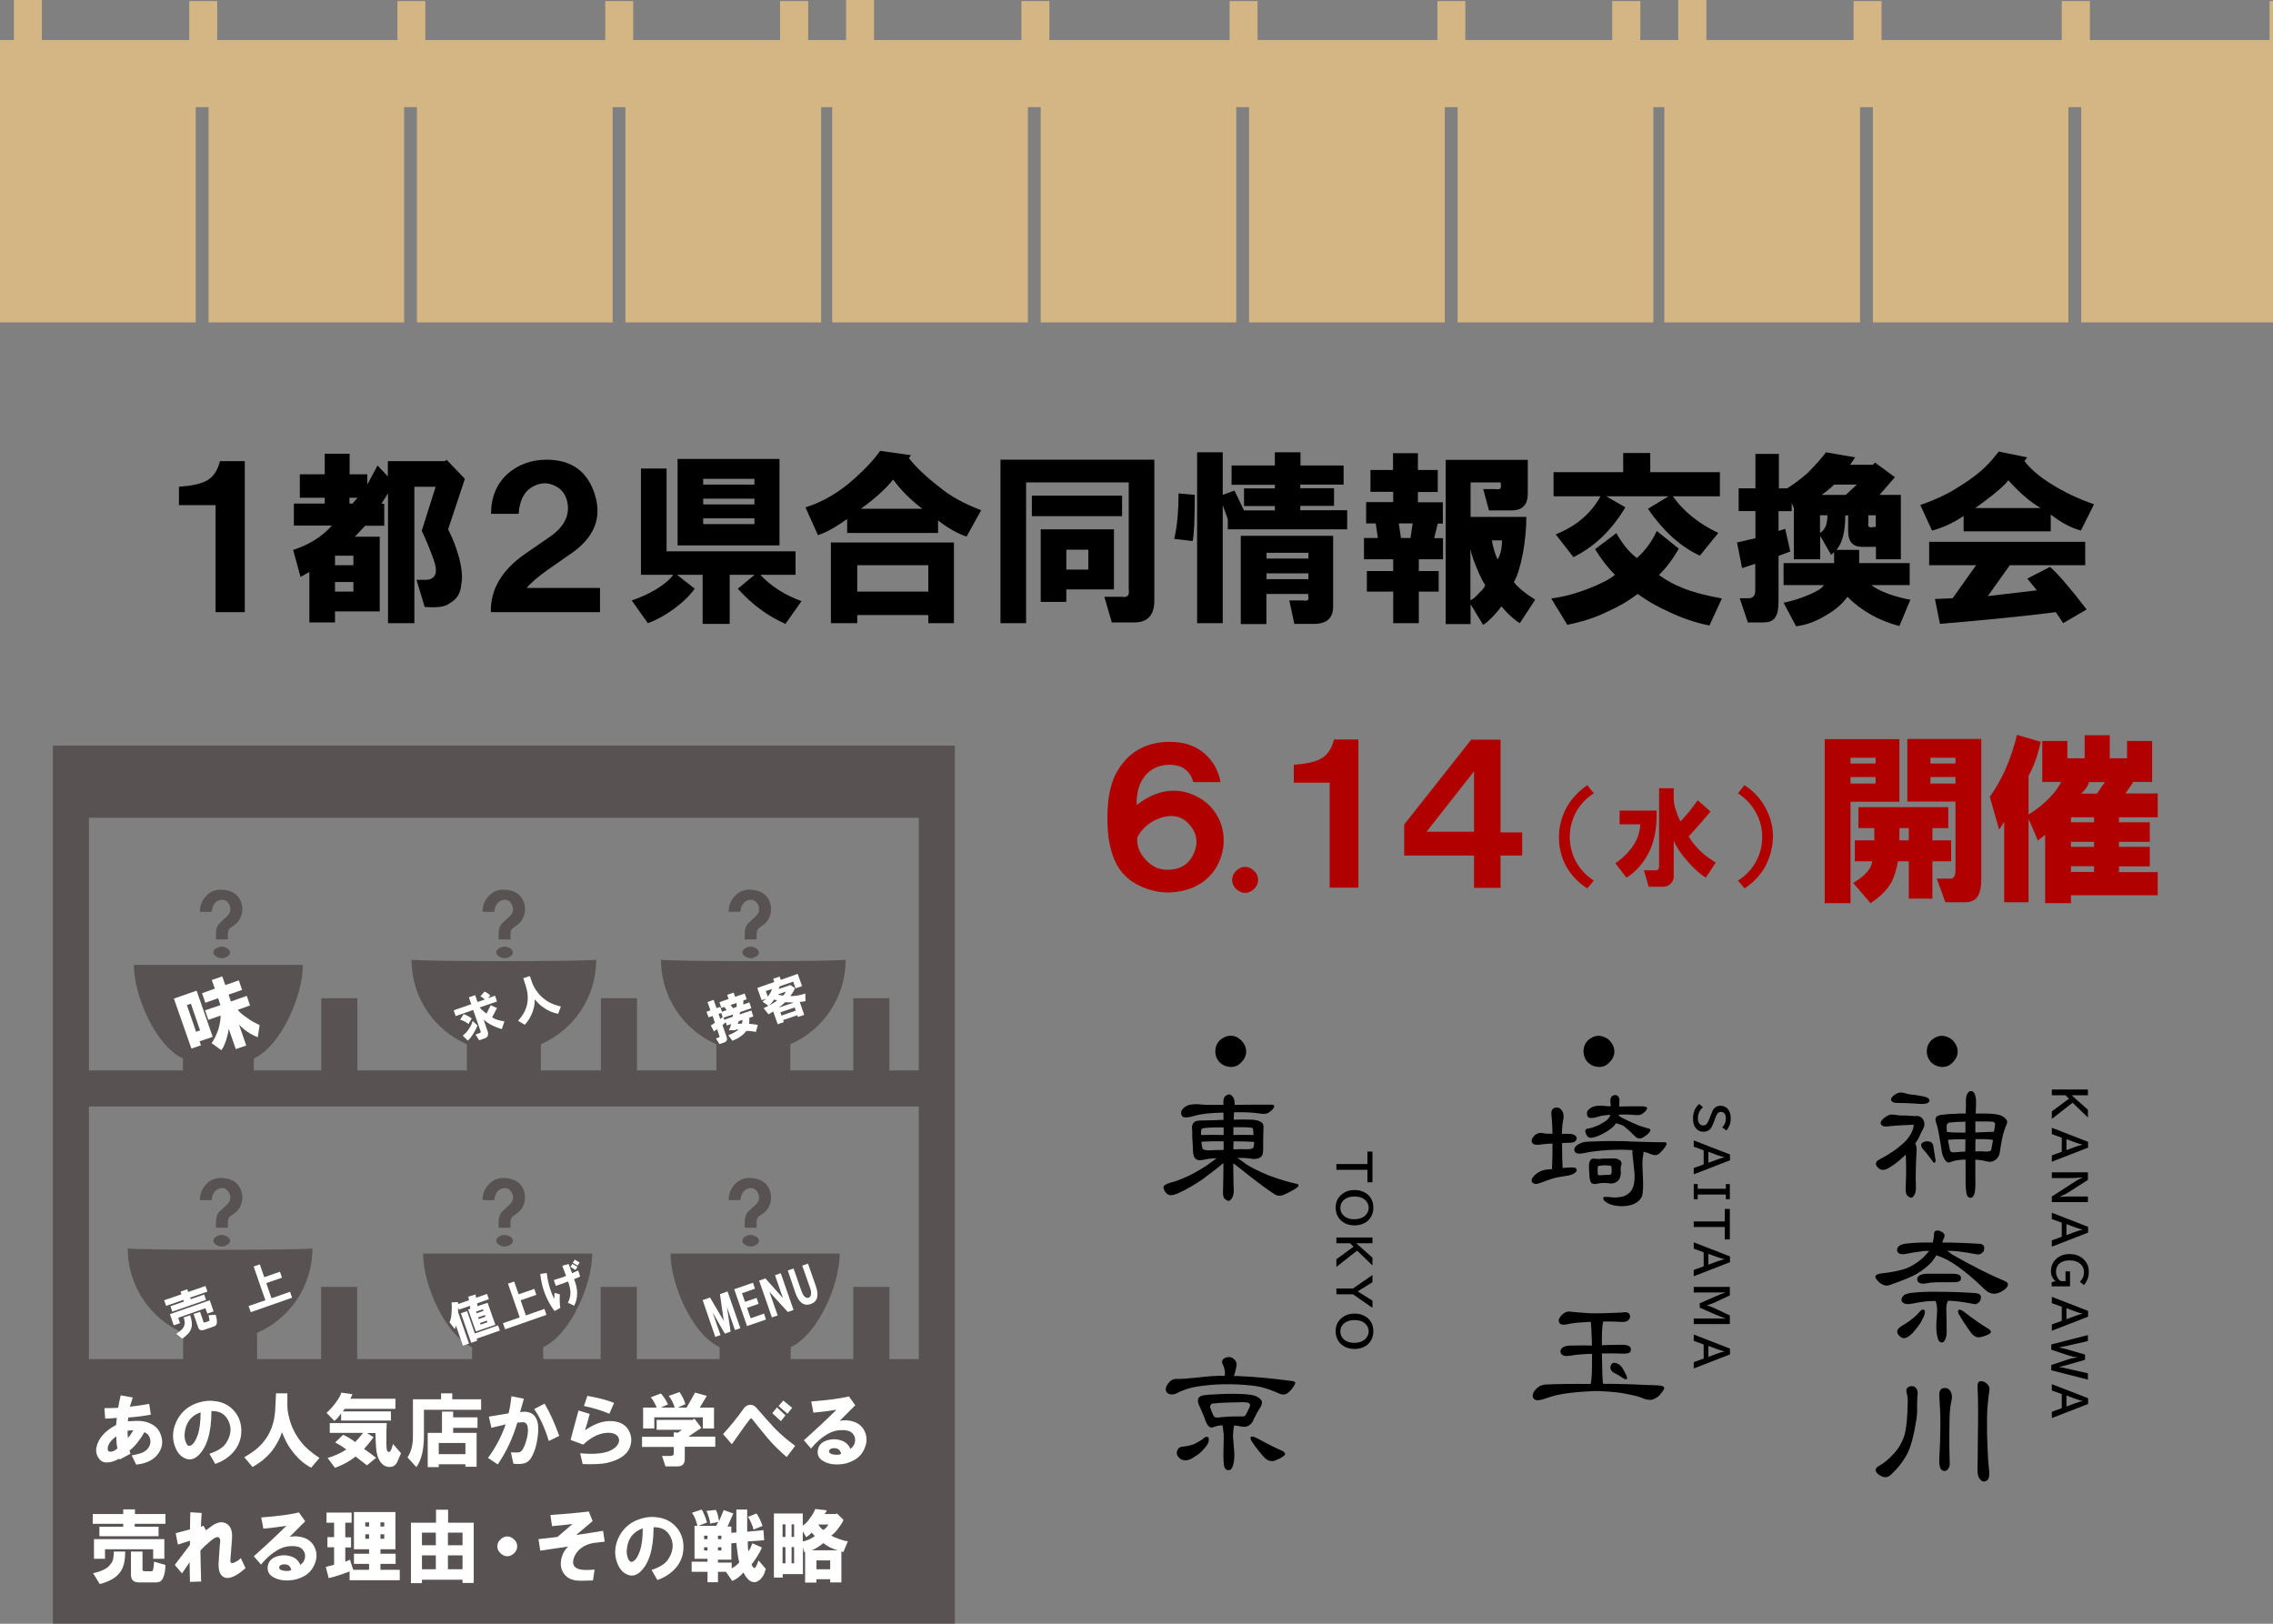 <?xml version="1.0" encoding="utf-8"?>
<!-- Generator: Adobe Illustrator 26.5.0, SVG Export Plug-In . SVG Version: 6.00 Build 0)  -->
<svg version="1.1" id="レイヤー_1" xmlns="http://www.w3.org/2000/svg" xmlns:xlink="http://www.w3.org/1999/xlink" x="0px"
	 y="0px" viewBox="0 0 1260 900" style="enable-background:new 0 0 1260 900;" xml:space="preserve">
<rect x="0" y="0" width="1260" height="900" fill="#808080" stroke="none"/>
<style type="text/css">
	.st0{opacity:0.43;fill:#231815;}
	.st1{fill:#D4B584;}
	.st2{fill:#B00000;}
	.st3{fill:#FFFFFF;}
	.st4{opacity:0.43;}
	.st5{fill:#231815;}
</style>
<path class="st0" d="M29.3,413.3v440v108.6h500V853.3v-440H29.3z M509.3,453.3L509.3,453.3l0,140H493v-40h-20v40h-34.9v-14.5
	c18.1-7.9,30.7-25.9,30.7-46.9c0,1.1-102.4,1.1-102.4,0c0,21,12.6,39,30.7,46.9v14.5h-44v-40h-20v40h-33.3v-14.5
	c18.1-7.9,30.7-25.9,30.7-46.9c0,1.1-102.4,1.1-102.4,0c0,21,12.6,39,30.7,46.9v14.5h-60.7v-40h-20v40h-37.4c0-1.9,0-6.6,0-6.6
	c15.3-7.1,27.2-35,27.2-51.9H74.2c0,16.9,11.9,44.8,27.2,51.9c0,0,0,4.6,0,6.6H49.3v-140l0,0H509.3z M473,713.3v40h-34.7
	c0-1.9,0-6.6,0-6.6c15.3-7.1,27.2-35,27.2-51.9h-93.8c0,16.9,11.9,44.8,27.2,51.9c0,0,0,4.6,0,6.6h-45.9v-40h-20v40h-31.9
	c0-1.9,0-6.6,0-6.6c15.3-7.1,27.2-35,27.2-51.9h-93.8c0,16.9,11.9,44.8,27.2,51.9c0,0,0,4.6,0,6.6h-63.7v-40h-20v40h-35.5v-14.5
	c18.1-7.9,30.7-25.9,30.7-46.9c0,1.1-102.4,1.1-102.4,0c0,21,12.6,39,30.7,46.9v14.5H49.3v-140h460v140H493v-40H473z"/>
<g>
	<path d="M688.1,576.7c1.8,1.9,2.7,4,2.7,6.1c0,2.2-0.9,4.3-2.8,6.1c-1.5,1.7-3.5,2.5-5.8,2.5c-2.3-0.1-4.4-0.9-6.1-2.6
		c-1.6-1.7-2.4-3.7-2.4-6.1c0-2.3,0.8-4.4,2.5-6.1c1.8-1.6,3.8-2.5,6.1-2.5S686.5,575.1,688.1,576.7z"/>
	<path d="M706.3,613.4c-0.2,1-1.2,2-3,3.3c-1.1,0.7-2.7,0.9-4.9,0.5c-3.8-0.6-8.6-0.8-14.3-0.7c-0.1,1.3-0.2,2.6-0.2,4.1
		c3.9-0.1,7.2-0.1,9.8,0c2.3,0.1,4.1,0.5,5.3,1.3c1.1,0.6,1.5,1.6,1.4,3c-0.2,4.2-0.2,8.4-0.2,12.7c0,2.2-0.7,3.6-2.1,4.2
		c-1.3,0.6-2.8,0.7-4.3,0.5c-1.1-0.3-3.7-0.5-7.8-0.5c1.3,1,3.1,2.3,5.4,3.9c3,1.8,6.8,3.7,11.6,5.7c5.9,2.2,11.1,3.8,15.5,4.7
		c1.1,0.2,1.5,0.6,1.2,1.3c-0.2,0.8-2.8,2.4-7.7,4.7c-2.2,1-4.1,0.8-5.7-0.3c-3.1-2-7.9-5.5-14.3-10.5c-3.8-3.1-6.6-5.3-8.4-6.5
		c0.1,5.9,0.2,10.1,0.2,12.6c0.4,3.6-0.1,6.1-1.5,7.5c-0.9,1.1-2,0.9-3.6-0.6c-0.7-0.9-0.9-2.7-0.7-5.5c0.1-4.8,0.2-9.5,0.2-14.2
		c-2.1,1.9-6,4.9-11.5,9c-5,3.4-9.4,5.9-13.2,7.6c-1.9,0.9-3.4,1.3-4.7,1.3c-1.2-0.1-2.2-0.8-3.1-2.2c-0.7-1.3-0.9-2.3-0.6-2.8
		c0.6-0.9,2-1.5,4.2-2.1c1.8-0.4,4.8-1.5,9.3-3.5c2.9-1.4,6.3-3.3,10.2-5.8c2.4-1.7,4.3-3.1,5.6-4.1c-3,0.1-5.6,0.4-7.6,0.9
		c-1.8,0.4-3.2,0.2-4.1-0.6c-0.9-0.9-1.3-2.4-1.4-4.4c0-1.3-0.1-2.8-0.2-4.6c-0.2-1.9-0.2-3.6-0.2-5.3c0.1-0.7,0-1.4-0.1-2.1
		c-0.2-1.7,0.2-3,1.2-3.9c0.5-0.5,1.4-0.8,2.6-0.8v-0.1c3-0.1,6.2-0.1,9.7-0.2c1.4-0.2,2.7-0.2,3.9-0.1c0-1.6,0-3,0-4.1
		c-7.5,0.1-13,0.8-16.7,2c-3.4,0.9-5.4,0.9-6.2,0c-0.7-1.1-0.8-2.3-0.1-3.5c0.9-1.3,2.3-2.3,4.2-2.8c2.2-0.4,4.3-0.5,6.3-0.2
		c1.1,0.1,2.6,0.2,4.6,0.2c2.6,0,5.2,0,7.9,0v-0.1c-0.2-2.4,0.1-4,1-4.7c1.6-1.3,2.8-1.3,3.8-0.1c1.1,1.1,1.5,2.7,1.4,4.9
		c6.1-0.1,12.3-0.1,18.7-0.1C705.5,612.1,706.6,612.5,706.3,613.4z M678.3,624.9c-7.5-0.1-11.5,0.2-12.1,0.8
		c-0.3,0.2-0.5,1.3-0.4,3.4c3.9-0.1,8.1-0.1,12.5,0C678.3,627.5,678.3,626.1,678.3,624.9z M678.3,632.6c-4.1-0.1-8.1,0-12.1,0.2
		c-0.1,0-0.1,0-0.2,0c0.2,2.5,0.5,3.9,0.9,4.2c0.6,0.4,1.8,0.6,3.5,0.6c2.9-0.2,5.6-0.2,7.9-0.2
		C678.3,635.6,678.3,634.1,678.3,632.6z M683.7,629.1c3.6-0.1,7.3-0.1,11.2,0c-0.2-2.3-0.3-3.6-0.5-3.8c-0.3-0.4-3.8-0.6-10.7-0.5
		C683.7,626.2,683.7,627.6,683.7,629.1z M683.7,637.1c3-0.2,5.3-0.2,6.9-0.1c2.1,0.1,3.5-0.2,4-0.7c0.4-0.5,0.6-1.6,0.6-3.4
		c-3.8-0.2-7.6-0.3-11.4-0.3C683.7,634,683.7,635.5,683.7,637.1z"/>
	<path d="M685.2,758.2c-0.2,1.1-0.5,2.4-1,3.9c-0.1,0.2-0.1,0.4-0.2,0.6c1.3-0.1,2.6,0,3.8,0.1c7.8,0.3,17.3,1.2,28.7,2.7
		c1.5,0.2,1.9,0.9,1.1,2.1c-1.1,1.9-2.2,3.3-3.4,4.2c-1.4,1.3-3.1,1.5-5.1,0.6c-3.6-1.6-6.9-2.8-10.1-3.6c-3-0.7-7.1-1.1-12.3-1.4
		c-5.8-0.3-11.3-0.2-16.4,0.3c-5.4,0.5-9.2,1.2-11.4,1.9c-2.6,0.8-4.8,1.7-6.5,2.6c-2.3,1.1-4.2,0.9-5.6-0.4c-1-1.5-0.7-3.2,1-5.3
		c1.3-1.6,2.9-2.3,4.7-2.2c1.9,0.1,5.8-0.2,11.7-0.8c5.2-0.7,10.1-1,14.8-0.9c-0.1-0.3-0.1-0.6,0-0.8c0.1-1.1-0.1-2.1-0.3-3.1
		c-0.2-0.9-0.5-1.8-1-2.7c-0.6-1.5-0.1-2.7,1.5-3.4c2-0.7,3.6-0.5,4.8,0.7C685.5,754.6,685.8,756.2,685.2,758.2z M668.8,796.4
		c1-0.1,1.4,0.5,1.3,1.9c-0.1,1.1-0.6,2.3-1.8,3.7c-1.6,2-3.2,3.6-4.8,4.6c-2.2,1.5-3.8,2.4-4.7,2.6c-2.1,0.5-3.8,0.1-5-1
		c-1.2-1.1-1.7-2.3-1.4-3.6c0.4-1.6,1.3-2.5,2.8-2.7c2.3-0.2,4.7-0.7,7-1.6c2.3-1.2,3.8-2.1,4.5-2.6
		C667.3,797,668.1,796.5,668.8,796.4z M696.7,774.1c1.3,0.7,2.2,1.5,2.6,2.2c0.5,0.9,0.3,2.1-0.6,3.8c-0.5,0.6-1,1.4-1.7,2.6
		c-0.7,1.3-1.3,2.6-1.9,3.7c-0.6,1.9-1.7,3.2-3.3,4c-1.1,0.5-2.5,0.6-4.2,0.2c-1.1-0.3-2.2-0.4-3.5-0.5c-0.4,2.1-0.6,4.2-0.6,6.4
		c0.1,0.4,0.3,3.2,0.7,8.6c0.2,3.5-0.2,6.2-1.1,8.2c-0.4,1.1-1.2,1.6-2.3,1.6c-1-0.1-1.7-0.7-2.2-2.1c-0.3-1.4-0.5-4.3-0.4-8.9
		c0.2-5.6,0.2-8.7,0.1-9.3c-0.2-1.6-0.4-3.1-0.6-4.6c-2,0.1-3.5,0.4-4.4,0.8c-1.3,0.6-2.3,0.6-3.1-0.1c-0.9-0.7-1.7-2.3-2.4-4.5
		c-1.7-4.3-2.8-6.7-3.2-7.4c-0.7-1.8-0.7-3.1-0.2-4c0.9-1.1,2.5-1.6,4.9-1.6v-0.1c1.5-0.1,2.9-0.2,4.1-0.2c4.1-0.3,8.4-0.4,13-0.3
		C691.7,772.7,695,773.2,696.7,774.1z M673,777.9c-0.8-0.1-1.4,0.1-1.7,0.6c-0.4,0.4-0.5,0.9-0.5,1.5c0.4,1.3,1,2.8,1.8,4.5
		c0.2,0.4,0.5,0.7,0.9,1c0.4,0.2,1,0.3,1.7,0.2c4.6-0.5,8.7-0.7,12.1-0.6c1.3,0.1,2.1,0,2.5-0.2c0.5-0.2,0.7-0.5,0.8-0.7
		c1-1.8,1.7-3.4,2.3-4.9c0.2-0.7,0-1.2-0.6-1.6c-0.5-0.3-1.7-0.5-3.5-0.5C681.2,777.3,675.9,777.5,673,777.9z M710.6,804.1
		c2,1,2.3,2,0.9,3c-1.3,1-3,1.8-5.2,2.6c-1.8,0.5-3.6-0.1-5.5-1.9c-2.7-3-4.9-5.9-6.8-8.7c-0.8-1.3-1-2.1-0.6-2.6
		c0.5-0.5,1.6-0.3,3.3,0.6C702.7,800.4,707.4,802.7,710.6,804.1z"/>
</g>
<g>
	<path d="M1082.5,576.7c1.8,1.9,2.7,4,2.7,6.1c0,2.2-0.9,4.3-2.8,6.1c-1.5,1.7-3.5,2.5-5.8,2.5c-2.3-0.1-4.4-0.9-6.1-2.6
		c-1.6-1.7-2.4-3.7-2.4-6.1c0-2.3,0.8-4.4,2.5-6.1c1.8-1.6,3.8-2.5,6.1-2.5C1078.9,574.3,1080.9,575.1,1082.5,576.7z"/>
	<path d="M1056.4,639.9c-0.6,0.7-1.3,1.4-2.1,2c-2.3,2.2-4.9,4.1-7.7,5.7c-1.5,0.9-3,1.1-4.4,0.5c-1.4-0.9-2.2-1.8-2.3-2.9
		c0-1,0.5-1.8,1.5-2.3c3.6-1.9,6.9-3.9,9.8-6c2.1-1.6,3.8-3.1,5.1-4.4c1.1-1.2,2-2.4,2.8-3.8c0.9-1.5,1.4-2.9,1.6-4.1
		c0.1-0.4,0.1-0.8,0.1-1.2c-5.5,0.2-10.6,0.5-15.2,1c-1.5,0-2.5-0.4-3-1.3c-0.3-0.9,0.1-1.9,1.3-3c1.5-1.2,2.7-1.9,3.6-2.2
		c1.2-0.2,2.6-0.1,4.2,0.2c1,0.2,1.9,0.2,2.8,0.2c0.9-0.1,3.1,0.1,6.7,0.3c0.3-0.1,0.5,0,0.7,0.1c0.6-0.3,1.2-0.2,2,0.1
		c1.3,0.4,2.1,1.3,2.6,2.7c0.5,1.5,0.3,2.8-0.4,4.1c-0.6,1-1.3,2.5-2.2,4.5c-0.4,1-1.2,2.2-2.2,3.7c0.6,1.2,0.9,2.7,0.7,4.5
		c-0.2,3-0.3,6.4-0.4,10.2c-0.1,3.6-0.1,6.1,0,7.5c0.3,3.5-0.2,5.9-1.4,7.2c-0.9,1-2,0.8-3.4-0.6c-0.7-0.8-1-2.6-0.8-5.3
		c0.2-3.8,0.3-7.7,0.2-11.6C1056.6,643.3,1056.5,641.3,1056.4,639.9z M1048.3,609.8c-0.2-0.8,0.3-1.6,1.4-2.6c1.4-1,2.5-1.5,3.4-1.6
		c1-0.1,2.3,0.1,3.8,0.6c0.9,0.2,1.7,0.4,2.6,0.5c0.9,0,2.9,0.3,6.2,0.9c1.6,0.3,2.7,0.7,3.4,1.4c0.7,0.7,0.7,1.3,0.1,1.9
		c-0.7,0.7-2,1-4.1,1c-5.2-0.4-10-0.6-14.3-0.6C1049.4,611.1,1048.5,610.6,1048.3,609.8z M1065.4,633.6c0.9-0.7,2-1.1,3.4-1
		c1.7,0.2,2.7,1,2.9,2.6c0.1,0.6,0.4,2.9,1.1,6.9c0.2,0.5,0.2,1.1,0.1,1.7c-0.2,0.7-0.5,0.9-1.1,0.5c-0.4-0.4-0.7-0.9-1-1.3
		c-2-2.8-3.7-4.9-5.1-6.4C1064.8,635.3,1064.7,634.3,1065.4,633.6z M1073.3,619.2c0.8-1,2.4-1.4,4.7-1.4v-0.1c2-0.2,3.7-0.3,5.3-0.3
		c2.1-0.2,4.2-0.3,6.4-0.2c0-1.9,0-3.4,0.1-4.5c-0.1-2.8,0-4.7,0.4-5.7c0.5-1.2,1.1-1.9,1.8-2.2c1-0.2,1.7,0.1,2.3,0.9
		c0.7,1,1.1,2.8,1.1,5.3c0,1.9-0.1,4-0.2,6.2c1.6,0,3.2,0,4.9,0c4.8,0,8.1,0.5,9.7,1.4c1.3,0.7,2.1,1.4,2.5,2.2
		c0.6,0.9,0.4,2-0.5,3.6c-0.6,1.6-1.3,3.7-1.9,6.4c-0.6,3.2-1.1,6.1-1.5,8.8c-0.6,1.9-1.7,3.1-3.1,3.8c-1,0.6-2.4,0.7-4.1,0.3
		c-1.8-0.5-3.9-0.8-6.2-0.9c0,3.4,0,7,0,10.8c0.1,3,0,5.4-0.3,7.2c-0.4,1.8-1,2.8-1.8,3c-0.9,0.3-1.7,0-2.3-0.9
		c-0.6-0.9-0.9-3.2-1-7c0-4.8,0-9.2,0-13.2c-3.6,0.1-6.2,0.5-7.7,1.2c-1.2,0.6-2.2,0.6-3-0.1c-0.8-0.7-1.6-2.2-2.3-4.3
		c-1.4-9.2-2.4-14.6-3-16.2C1072.7,621.3,1072.7,620,1073.3,619.2z M1089.5,621.7c-3.6,0.1-6.4,0.2-8.3,0.5
		c-0.7-0.1-1.3,0.1-1.6,0.6c-0.4,0.4-0.5,0.9-0.5,1.4c0,1,0,2.1,0.1,3.2c0.1-0.1,0.2-0.1,0.2,0c1.7,0.3,5.1,0.4,10.1,0.4
		C1089.5,625.5,1089.5,623.5,1089.5,621.7z M1089.5,631.5c-5.1-0.1-8.3,0.1-9.7,0.3c0.3,1.8,0.7,3.7,1.1,5.7c0.2,0.4,0.4,0.7,0.8,1
		c0.4,0.2,0.9,0.3,1.6,0.2c2.1-0.2,4.2-0.3,6.1-0.4C1089.5,635.9,1089.5,633.6,1089.5,631.5z M1095,627.7c5.5-0.2,9-0.3,10.3-0.4
		c0.3-1.4,0.5-2.7,0.6-3.8c0.2-0.6,0-1.1-0.6-1.5c-0.5-0.3-1.6-0.4-3.4-0.4c-2.6,0-4.9,0-6.9,0C1095,623.5,1095,625.5,1095,627.7z
		 M1095,638.2c2-0.1,3.9-0.1,5.7,0.1c1.2-0.1,1.9-0.1,2.3-0.2c0.5-0.3,0.7-0.5,0.8-0.7c0.4-2,0.7-3.8,1-5.5
		c-1.3-0.4-4.5-0.6-9.7-0.5C1095,633.5,1095,635.8,1095,638.2z"/>
	<path d="M1099.7,690.6c0.3,0.5,0.3,1.3,0.1,2.4c-0.2,0.7-0.8,1.3-1.7,1.9c-0.7,0.4-1.6,0.5-2.6,0.3c-3.6-0.7-6.9-1.2-10-1.6
		c-1.7-0.2-3.8-0.3-6.1-0.3c0.8,0.6,1.7,1.3,2.7,2c11,6.3,20.7,11.2,29.1,14.7c2,0.9,2.4,2,1.2,3.6c-1,1.2-2.4,2.2-4.5,3
		c-2.7,1-5.2,0.4-7.6-1.8c-6.5-6.4-12.6-11.4-18.3-15c-2.6-1.6-5.5-3-8.6-4c-0.7,1.2-1.6,2.4-2.7,3.8c-2.4,2.6-5.3,4.8-8.6,6.7
		c-2.9,1.6-7.8,3.6-14.7,6c-1.7,0.6-3.4,0.2-5.3-1.2c-1.9-1.7-2.7-2.9-2.5-3.7c0.3-0.9,1.5-1.4,3.6-1.6c5.4-0.6,9.8-1.5,13.4-2.7
		c2.9-1.1,5.9-3,9-5.6c1.5-1.4,2.7-2.8,3.8-4.2c-1.9,0-3.6,0.1-5,0.4c-2.6,0.3-4.9,0.7-6.8,1.1c-2.6,0.6-4.4,0.5-5.3-0.4
		c-1-1.1-0.9-2.3,0.1-3.5c0.8-0.9,2.5-1.5,5.1-1.7c3.9-0.4,8.6-0.6,13.9-0.5c0.4-1.6,0.7-3.3,0.7-5c0.1-0.9,0.5-1.4,1-1.5
		c1.1-0.4,2.4-0.1,3.9,1c1,0.8,1.2,1.7,0.7,2.8c-0.4,0.9-0.8,1.8-1.1,2.7c5.9,0,12.6,0.2,20.2,0.7
		C1098.3,689.4,1099.3,689.8,1099.7,690.6z M1064.8,732.9c-1.1,1.8-2.6,3.7-4.5,5.9c-2.1,2.1-3.9,3.1-5.3,2.9
		c-1.2-0.3-2.2-1.1-3-2.4c-0.8-1.5-0.1-2.9,2.1-4.3c2-1.1,3.8-2.3,5.5-3.7c1.4-1,2.9-2.4,4.4-4.1c1-1.2,1.8-1.6,2.5-1.2
		c0.6,0.3,0.7,1.1,0.4,2.3C1066.6,729.4,1065.9,730.9,1064.8,732.9z M1097.8,717.9c0.4,0.4,0.4,1.3,0.1,2.5
		c-0.2,0.8-0.8,1.5-1.8,2.1c-0.6,0.4-1.4,0.5-2.3,0.2c-3.2-0.6-6.1-1.1-8.8-1.4c-1.4-0.2-3.2-0.3-5.2-0.3c-0.6,1.2-0.9,2.7-0.9,4.4
		c0.1,2.3,0.1,6.3,0.2,12.1c0.1,2.2-0.3,4-1,5.3c-0.4,0.9-1,1.3-1.8,1.3c-0.8-0.1-1.4-0.5-1.8-1.4c-1-2.6-1.3-5.8-1.1-9.5
		c0.2-2,0.3-4.3,0.4-6.7c0-2.4-0.3-4.3-0.9-5.4c-2.6,0-4.7,0.1-6.5,0.4c-2.3,0.3-4.3,0.6-6,1c-2.7,0.6-4.5,0.4-5.6-0.5
		c-1.1-1.1-1-2.3,0.2-3.7c0.9-1,2.6-1.5,5.3-1.8c4-0.4,8.9-0.6,14.5-0.5c5.6,0,12.3,0.2,20,0.7
		C1096.4,716.8,1097.3,717.2,1097.8,717.9z M1080.6,706c3.1-0.1,5.1,0.2,5.9,1c0.6,0.6,0.7,1.4,0.4,2.3c-0.3,0.9-1.5,1.4-3.5,1.4
		c-3.5,0-6.5,0-9.2,0c-2.3,0.1-4.4,0.2-6.1,0.6c-2.7,0.5-4.4,0.1-5.1-1.2c-0.5-1.1-0.3-2.1,0.7-2.9c1-0.9,3.1-1.3,6.1-1.2
		C1073.6,706,1077.2,706,1080.6,706z M1102.2,736.5c1.7,1.1,1.9,2.1,0.5,2.9c-1.3,0.7-3,1.4-5.1,1.8c-1.8,0.3-3.4-0.5-4.9-2.4
		c-2.7-3.6-4.9-7-6.8-10.3c-0.6-1.2-0.7-2-0.2-2.4c0.6-0.4,1.6-0.1,3,1C1094.4,731.5,1099,734.6,1102.2,736.5z"/>
	<path d="M1062.7,779.7c0.2,2.6-0.1,6-0.9,10.1c-1.1,6.5-2.5,11.8-4.4,15.7c-2.2,4.3-5.3,8.3-9.3,12c-1.3,1.2-2.8,1.6-4.5,1
		c-1.5-0.6-2.7-1.4-3.4-2.4c-0.9-1.4-0.4-2.6,1.4-3.6c2.7-1.4,5.5-3.8,8.4-7c2.6-2.9,4.5-6.2,5.7-10c1.1-3.8,1.7-9.8,1.8-18.2
		c0.1-1.9-0.1-3.5-0.5-5c-0.5-1.8-0.2-2.9,0.9-3.5c1.3-0.7,2.4-0.7,3.5-0.1c1.4,1.1,1.9,2.7,1.5,4.9
		C1062.8,775.4,1062.7,777.4,1062.7,779.7z M1080.7,786c-0.2,11.3-0.1,19.6,0.1,24.9c0.1,1.6-0.4,2.8-1.3,3.8
		c-1.1,0.9-2.2,0.9-3.4-0.2c-0.9-0.9-1.2-2.8-1.1-5.7c0.4-6.9,0.6-13,0.6-18.5c0.1-5.1-0.2-10.7-0.6-16.9c-0.1-2.3,0.7-3.6,2.2-4
		c1.7-0.3,3,0.2,3.9,1.6c1,1.6,1.2,3.5,0.6,5.7C1081.1,779.4,1080.8,782.5,1080.7,786z M1097.7,765.6c1.2-0.2,2.5,0.3,3.8,1.4
		c1.2,1.2,1.6,2.6,1.2,4.3c-0.3,1.5-0.6,4.5-1,8.9c-0.2,3-0.3,8-0.2,14.8c0.2,6.3,0.4,11.9,0.8,16.8c0.7,4.8,0.5,7.7-0.6,8.6
		c-1.6,1.3-3.1,1-4.5-1c-0.8-1.2-1.1-3.1-1-5.7c0.1-1.4,0.1-7,0.2-16.6c0.2-12.6,0.2-22.1-0.2-28.6
		C1096.2,766.6,1096.7,765.7,1097.7,765.6z"/>
</g>
<g>
	<path d="M760.8,638.4v16.9H758v-6.9h-17.2v-3.2H758v-6.9H760.8z"/>
	<path d="M761.3,669.4c0,2-0.5,3.8-1.5,5.4c-1.1,1.7-2.6,2.9-4.5,3.6c-1.3,0.5-2.8,0.8-4.4,0.8c-2.7,0-4.9-0.7-6.8-2.1
		c-1.3-1-2.3-2.2-2.9-3.7c-0.5-1.2-0.8-2.5-0.8-4c0-3.2,1.2-5.7,3.5-7.5c1.9-1.5,4.2-2.3,7-2.3c1.8,0,3.4,0.3,4.9,1
		c2.6,1.2,4.3,3.1,5.1,5.8C761.1,667.3,761.3,668.3,761.3,669.4z M758.7,669.4c0-1.4-0.5-2.7-1.4-3.7c-1.4-1.7-3.6-2.5-6.5-2.5
		c-1.7,0-3.1,0.3-4.4,0.9c-0.9,0.5-1.7,1.1-2.2,1.8c-0.8,1-1.2,2.2-1.2,3.6c0,1.9,0.8,3.5,2.3,4.7c1.4,1.1,3.2,1.6,5.5,1.6
		c2.3,0,4.1-0.6,5.6-1.7C757.9,672.8,758.7,671.3,758.7,669.4z"/>
	<path d="M760.8,685.9v3.2h-9l9,8v4.3l-8.5-8.2l-11.5,9V698l9.5-7l-1.9-1.9h-7.6v-3.2H760.8z"/>
	<path d="M760.8,706.7v4l-8.2,5.1l8.2,5.1v4l-10.8-7.5h-9.2v-3.2h9.2L760.8,706.7z"/>
	<path d="M761.3,737.9c0,2-0.5,3.8-1.5,5.4c-1.1,1.7-2.6,2.9-4.5,3.6c-1.3,0.5-2.8,0.8-4.4,0.8c-2.7,0-4.9-0.7-6.8-2.1
		c-1.3-1-2.3-2.2-2.9-3.7c-0.5-1.2-0.8-2.5-0.8-4c0-3.2,1.2-5.7,3.5-7.5c1.9-1.5,4.2-2.3,7-2.3c1.8,0,3.4,0.3,4.9,1
		c2.6,1.2,4.3,3.1,5.1,5.8C761.1,735.8,761.3,736.8,761.3,737.9z M758.7,737.9c0-1.4-0.5-2.7-1.4-3.7c-1.4-1.7-3.6-2.5-6.5-2.5
		c-1.7,0-3.1,0.3-4.4,0.9c-0.9,0.5-1.7,1.1-2.2,1.8c-0.8,1-1.2,2.2-1.2,3.6c0,1.9,0.8,3.5,2.3,4.7c1.4,1.1,3.2,1.6,5.5,1.6
		c2.3,0,4.1-0.6,5.6-1.7C757.9,741.3,758.7,739.7,758.7,737.9z"/>
</g>
<g>
	<path d="M892.2,576.7c1.8,1.9,2.7,4,2.7,6.1c0,2.2-0.9,4.3-2.8,6.1c-1.5,1.7-3.5,2.5-5.8,2.5c-2.3-0.1-4.4-0.9-6.1-2.6
		c-1.6-1.7-2.4-3.7-2.4-6.1c0-2.3,0.8-4.4,2.5-6.1c1.8-1.6,3.8-2.5,6.1-2.5C888.6,574.3,890.6,575.1,892.2,576.7z"/>
	<path d="M870.8,647.1c1.5-0.1,2.5,0.1,2.9,0.6c0.5,0.7,0.4,1.5-0.4,2.2c-1.2,1-3,1.6-5.3,1.9c-3,0.4-5.5,0.9-7.5,1.5
		c-2.2,0.7-4.6,1.6-7.3,2.6c-1.7,0.6-2.9,0.4-3.8-0.5c-0.8-1-0.3-2.4,1.5-4.2c2.2-1.9,4.6-2.9,7.3-3c0.6-0.1,1.4-0.1,2.2-0.2
		c-0.1-0.9-0.1-1.7,0-2.6c0.2-4.2,0.2-8,0.2-11.5c-0.6,0-1.3,0-1.8,0c-2.5,0.2-4.4,0.4-5.7,0.6c-2.2,0.2-3.5-0.3-3.9-1.3
		c-0.4-0.9-0.1-2.1,1-3.4c1.5-1.6,3.3-2.2,5.3-1.7c0.9,0.2,1.9,0.3,3.1,0.3c0.6,0,1.3,0,2,0c-0.1-3.4-0.2-6.9-0.6-10.6
		c-0.2-2.2,0.5-3.5,2-3.8c1.6-0.4,2.8,0.1,3.8,1.5c1,1.5,1.2,3.4,0.7,5.4c-0.4,2.2-0.6,4.6-0.7,7.3c0,0.1,0,0.2,0,0.3
		c1.2-0.1,2.4-0.1,3.7,0c1.6-0.1,2.8,0.2,3.7,0.9c0.9,0.7,1.1,1.6,0.5,2.6c-0.7,1.1-2.2,1.5-4.2,1.4c-1.3,0-2.5,0.1-3.6,0.2
		c0,5.9,0.1,10.5,0.3,13.8C867.7,647.2,869.3,647.1,870.8,647.1z M914.1,633c3.8,0.1,6.6,0.1,8.2,0.1c1.5-0.1,1.9,0.5,1.2,1.9
		c-1.1,1.8-2.4,3.2-3.8,4.5c-1.2,0.9-2.6,1-4.3,0.3c-1.4-0.6-2.8-1.1-4.4-1.4c0.1,0.6,0,1.4-0.2,2.3c-0.1,0.4-0.2,1.1-0.3,2
		c-0.1,1.5-0.1,4.6,0.2,9.3c0.3,5.7,0.1,9.5-0.6,11.3c-1.1,2.2-3.1,3.7-5.9,4.6c-3,0.8-6.3,0.9-9.7,0.2c-2.2-0.5-4-1.4-5.2-2.6
		c-0.6-0.8-0.7-1.4-0.5-1.8c0.4-0.4,1.9-0.4,4.4-0.1c2.1,0.3,4.5,0.1,7.1-0.6c2.2-1,3.8-2.3,4.6-4.2c0.9-1.8,1.3-4.4,1.2-8
		c-0.4-4.2-0.7-7.3-1-9.4c-0.2-1.3-0.3-2.6-0.2-3.8v-0.1c-3.7-0.3-8-0.3-12.7-0.1c-5.5,0.3-10.3,0.9-14.6,1.8
		c-2.3,0.5-3.9,0.2-4.6-0.8c-0.6-1.2-0.3-2.4,1.1-3.6c1.7-1.2,3.6-1.9,5.8-2c0.5,0,1.5,0,3-0.1c6.3-0.3,12.1-0.3,17.4-0.2
		C906.9,632.9,911.5,632.9,914.1,633z M913,614.5c-0.2,0.9-1.1,1.8-2.8,3c-1,0.6-2.5,0.7-4.4,0.5c-2.2-0.3-5-0.3-8.3-0.2
		c-0.1,0.2-0.1,0.4-0.1,0.6c0.5,0.3,1,0.7,1.6,1.1c3.3,1.6,6.4,3.1,9.3,4.3c2.2,0.7,3.8,1.3,4.8,1.5c1.7,0.2,2.2,0.9,1.4,2.1
		c-0.8,1.1-2.1,2.1-4,3.2c-1.4,0.7-2.8,0.5-4-0.6c-2.1-2.2-4.2-4.1-6.3-5.8c-1-0.6-2.3-1.1-4.1-1.5c-0.2-0.1-0.3-0.1-0.4,0
		c-0.3,0.4-0.6,0.8-0.9,1.2c-1.2,1.3-2.8,2.5-4.6,3.6c-2.1,1.1-3.6,1.9-4.7,2.3c-2.1,0.7-3.6,1-4.3,0.8c-0.9-0.3-1.6-1-2-2
		c-0.4-1-0.5-1.7-0.3-2.3c0.1-0.4,0.7-0.7,1.7-0.8c2-0.4,4-1.1,6.2-2.2c1.7-0.9,3.1-1.7,4.1-2.6c0.9-0.9,1.5-1.8,1.8-2.8
		c-3,0.2-5.3,0.5-6.9,1.1c-3,0.9-4.8,0.9-5.6,0c-0.6-1-0.7-2-0.2-3.2c0.9-1.3,2.1-2.1,3.8-2.6c2-0.4,3.9-0.5,5.7-0.2
		c0.6,0,1.4,0.1,2.5,0.2c0.3-0.1,0.6-0.1,0.9,0c0-0.8-0.1-1.5-0.2-2.2c-0.1-1.3,0.1-2.3,0.5-3c0.5-0.6,1.2-1,2.1-1
		c0.7-0.1,1.3,0.2,1.8,0.8c0.5,0.6,0.7,1.7,0.6,3.3c-0.1,0.7-0.1,1.4-0.1,2.2c4-0.1,8.2-0.1,12.4-0.1
		C912.3,613.2,913.2,613.6,913,614.5z M880.8,646.7c0-1.7,0.3-2.9,0.8-3.6c0.5-0.7,1.2-1,1.9-0.9c1.1,0.1,1.9,0.1,2.6,0.2
		c1.2-0.2,3.5-0.3,7.1-0.3c2-0.1,3.4,0.1,4.3,0.7c1.3,0.7,1.7,1.9,1.1,3.4c-0.2,0.5-0.3,1.3-0.2,2.2c0,0.3,0,0.8,0.1,1.4
		c0,1.1-0.2,2.2-0.7,3.4c-0.4,0.9-1.1,1.6-2,2.1c-1.1,0.6-2.3,0.8-3.7,0.6c-1.3-0.2-2.6-0.3-4-0.2c-1.1,0.1-1.8,0.2-2.3,0.3
		c-1.5,0.4-2.7,0.4-3.4-0.2c-0.9-0.6-1.3-2.3-1.4-5.3C880.9,649,880.8,647.7,880.8,646.7z M891.9,651.2c0.4-0.1,0.7-0.1,1-0.2
		c0.4-0.3,0.6-1.2,0.5-2.7c0-1.1-0.1-1.8-0.4-2c-0.3-0.3-1.6-0.4-3.9-0.4c-1.7,0.1-2.8,0.2-3.2,0.5c-0.2,0.1-0.3,0.9-0.3,2.5
		c0.1,1.3,0.1,2,0.2,2.3c0.3,0.2,0.8,0.2,1.5,0.2C889.2,651.2,890.7,651.2,891.9,651.2z"/>
	<path d="M903.2,728.3c0.6,1,0.6,2-0.2,3c-0.7,1.1-2.2,1.6-4.5,1.4c-3.1-0.2-6.4-0.3-9.9-0.2c0,0.1,0,0.2,0,0.4
		c-0.5,2.2-0.7,6.5-0.6,12.7c3.2-0.1,6.3-0.2,9.3-0.2c3.2-0.2,5.3,0.2,6.2,1.1c0.6,0.5,0.7,1.3,0.4,2.4c-0.3,1-1.6,1.4-3.8,1.4
		c-4.4-0.2-8.4-0.2-12.1-0.1c0.1,9.3,0.3,14.9,0.6,16.8c6.7,0,15.1,0.2,25.3,0.7c1.9,0,3.7,0.1,5.4,0.2c1.9,0.1,3,0.5,3.2,1.2
		c0.3,0.5-0.6,2-2.6,4.3c-0.9,0.9-2,1.6-3.4,2.2c-1.3,0.5-3,0.4-5.2-0.3c-2.1-1-5-1.8-8.8-2.5c-3.7-0.9-9.4-1.5-17-1.8
		c-4.3,0.1-9.3,0.4-14.8,1c-5.3,0.6-9.8,1.6-13.5,3c-3.2,1.1-5.2,1.4-6.1,0.9c-0.9-0.4-1.4-1.1-1.5-2.2c0-1.4,0.7-2.7,2.2-4.1
		c1.4-1.4,3.2-2.1,5.2-2.2c5.9-0.3,14.2-0.4,24.7-0.3c0.1-0.2,0.1-0.4,0.2-0.6c0.5-2.2,0.7-7.6,0.6-16.1h-0.1
		c-4.4,0.1-8.4,0.4-11.8,1c-2.8,0.5-4.6,0.1-5.3-1.2c-0.5-1.2-0.3-2.2,0.7-3.1c1.1-1,3.2-1.4,6.5-1.3c3.4-0.1,6.7-0.1,10,0
		c-0.2-6.5-0.4-10.7-0.6-12.5c-0.1-0.3-0.1-0.5-0.1-0.6c-1.2,0-2.4,0.1-3.7,0.2c-3.4,0.1-6.3,0.5-8.8,1c-2.5,0.6-4.2,0.4-4.9-0.6
		c-0.6-1.2-0.4-2.4,0.8-3.8c1.6-1.9,3.3-2.7,5.1-2.5c3.7,0.4,7.4,0.7,11.1,0.9c3.9,0.1,9.7,0,17.5-0.4
		C901.2,727.1,902.7,727.4,903.2,728.3z M900.9,761.1c0.5,0.8,0.8,1.6,1,2.3c0.3,0.6,0.1,1-0.5,1.1c-0.6,0-1.7-0.5-3.1-1.6
		c-1.3-0.7-2.6-1.5-4-2.2c-1.5-1.1-1.9-2.3-1.4-3.8c0.6-1.5,1.7-1.9,3.4-1.2c1.3,0.5,2.3,1.4,3,2.5
		C899.9,759.1,900.4,760.1,900.9,761.1z"/>
</g>
<g>
	<path d="M944,613.7c-1.9,1.7-2.8,3.7-2.8,6.2c0,1.1,0.2,2,0.7,2.7c0.5,0.8,1.3,1.2,2.2,1.2c0.9,0,1.6-0.3,2.1-1
		c0.4-0.5,0.9-1.5,1.6-3.3l0.2-0.5l0.3-0.8c0-0.1,0.1-0.2,0.1-0.3c0.7-1.8,1.2-2.9,1.7-3.4c0.1-0.1,0.2-0.2,0.3-0.3
		c0.9-0.9,2-1.3,3.3-1.3c1.7,0,3,0.6,4.1,1.8c1.1,1.3,1.6,3,1.6,5.1c0,1.5-0.2,2.8-0.7,4c-0.4,0.9-0.9,1.9-1.7,2.8l-2.3-1.7
		c1.4-1.4,2-3.1,2-5.1c0-1.3-0.3-2.2-0.9-2.8c-0.5-0.5-1.1-0.7-1.9-0.7c-0.8,0-1.5,0.4-2,1.1c-0.3,0.5-0.7,1.4-1.3,2.9l-0.3,1
		c-0.8,2.1-1.5,3.6-2.2,4.4c-1,1.1-2.3,1.6-3.8,1.6c-1.9,0-3.4-0.8-4.5-2.3c-0.9-1.2-1.3-2.9-1.3-5.1c0-3.3,1.1-6,3.4-8L944,613.7z"
		/>
	<path d="M959,639.9v3.2l-20.1,7.8v-3.5l5.5-2v-7.8l-5.5-2v-3.5L959,639.9z M947,644.5l5.1-1.9c1.4-0.5,2.7-0.9,3.8-1.1v-0.1
		c-1.1-0.2-2.4-0.6-3.8-1.1l-5.1-1.9V644.5z"/>
	<path d="M958.9,656.3v8.4h-2.2v-2.6h-15.6v2.6h-2.2v-8.4h2.2v2.6h15.6v-2.6H958.9z"/>
	<path d="M958.9,670.1V687h-2.8v-6.9h-17.2V677h17.2v-6.9H958.9z"/>
	<path d="M959,696.4v3.2l-20.1,7.8v-3.5l5.5-2v-7.8l-5.5-2v-3.5L959,696.4z M947,701l5.1-1.9c1.4-0.5,2.7-0.9,3.8-1.1v-0.1
		c-1.1-0.2-2.4-0.6-3.8-1.1L947,695V701z"/>
	<path d="M958.9,713.2v4.8l-8.3,3.9c-1.3,0.6-2.7,1.1-4.4,1.6v0.1c1.6,0.4,3.1,0.9,4.4,1.6l8.3,3.9v4.8h-20v-3.1h10.4
		c3.3,0,5.6,0,7.1,0.1v-0.1c-2-0.7-3.7-1.5-5.3-2.1l-8.9-3.9v-2.4l8.9-3.9c1.8-0.8,3.6-1.5,5.3-2.1v-0.1c-1.5,0.1-3.9,0.1-7.1,0.1
		h-10.4v-3.1H958.9z"/>
	<path d="M959,747.5v3.2l-20.1,7.8V755l5.5-2v-7.8l-5.5-2v-3.5L959,747.5z M947,752.1l5.1-1.9c1.4-0.5,2.7-0.9,3.8-1.1V749
		c-1.1-0.2-2.4-0.6-3.8-1.1L947,746V752.1z"/>
</g>
<g>
	<path d="M1157.4,603.9v3.2h-9l9,8v4.3l-8.5-8.2l-11.5,9V616l9.5-7l-1.9-1.9h-7.6v-3.2H1157.4z"/>
	<path d="M1157.5,632.9v3.2l-20.1,7.8v-3.5l5.5-2v-7.8l-5.5-2v-3.5L1157.5,632.9z M1145.5,637.5l5.1-1.9c1.4-0.5,2.7-0.9,3.8-1.1
		v-0.1c-1.1-0.2-2.4-0.6-3.8-1.1l-5.1-1.9V637.5z"/>
	<path d="M1157.4,649.8v4.2l-11,7c-1.1,0.7-2.6,1.5-4.5,2.3v0.1c2.3-0.2,4.5-0.2,6.6-0.2h8.9v3.1h-20v-3.1l12.7-8.2
		c1.4-0.9,2.8-1.7,4.3-2.3v-0.1c-2.3,0.2-4.7,0.4-7.1,0.4h-9.9v-3.2H1157.4z"/>
	<path d="M1157.5,680v3.2l-20.1,7.8v-3.5l5.5-2v-7.8l-5.5-2v-3.5L1157.5,680z M1145.5,684.6l5.1-1.9c1.4-0.5,2.7-0.9,3.8-1.1v-0.1
		c-1.1-0.2-2.4-0.6-3.8-1.1l-5.1-1.9V684.6z"/>
	<path d="M1137.3,710.7l2.2-0.6c-0.7-0.5-1.3-1.2-1.7-1.9c-0.6-1.1-0.9-2.2-0.9-3.5c0-2.7,0.9-4.9,2.7-6.7c1.9-1.9,4.5-2.9,7.7-2.9
		c2.8,0,5.2,0.8,7.1,2.3c2.3,1.9,3.5,4.4,3.5,7.5c0,1.6-0.3,3.1-0.8,4.3c-0.4,1-1,2-1.9,3.1l-2.2-1.8c0.8-1,1.4-1.8,1.7-2.5
		c0.4-0.9,0.5-1.8,0.5-3c0-1.9-0.7-3.4-2.2-4.6c-1.4-1.2-3.3-1.8-5.7-1.8c-2.3,0-4.1,0.5-5.5,1.6c-1.4,1.1-2.1,2.7-2.1,4.6
		c0,1.4,0.3,2.6,1,3.6c0.5,0.8,1.1,1.4,1.8,1.7h2.5v-5.4h2.5v8.3h-10.2V710.7z"/>
	<path d="M1157.5,726.6v3.2l-20.1,7.8v-3.5l5.5-2v-7.8l-5.5-2v-3.5L1157.5,726.6z M1145.5,731.2l5.1-1.9c1.4-0.5,2.7-0.9,3.8-1.1
		v-0.1c-1.1-0.2-2.4-0.6-3.8-1.1l-5.1-1.9V731.2z"/>
	<path d="M1157.4,764.7l-20.3-5.2v-2.9l10.2-3.4c1.1-0.3,2.4-0.6,4.1-0.8v-0.1c-1.7-0.2-3.1-0.5-4.1-0.8l-10.2-3.4v-2.9l20.3-5.2
		v3.3l-10.9,2.5c-1.5,0.3-3.1,0.7-5,1v0.1c1.4,0.2,3.1,0.7,5,1.2l9.3,2.7v2.9l-9.3,2.7c-2,0.6-3.7,1-5,1.2v0.1c1.9,0.3,3.6,0.6,5,1
		l10.9,2.5V764.7z"/>
	<path d="M1157.5,775v3.2l-20.1,7.8v-3.5l5.5-2v-7.8l-5.5-2v-3.5L1157.5,775z M1145.5,779.6l5.1-1.9c1.4-0.5,2.7-0.9,3.8-1.1v-0.1
		c-1.1-0.2-2.4-0.6-3.8-1.1l-5.1-1.9V779.6z"/>
</g>
<polygon class="st1" points="1370.6,22.2 1370.6,0.6 1355,0.6 1355,22.2 1273.6,22.2 1273.6,0.6 1258.1,0.6 1258.1,22.2 
	1158.5,22.2 1158.5,0.6 1142.9,0.6 1142.9,22.2 1043,22.2 1043,0.6 1027.5,0.6 1027.5,22.2 945.9,22.2 945.9,0 930.3,0 930.3,22.2 
	922.6,22.2 916.5,22.2 914.8,22.2 909.3,22.2 909.3,0.6 893.7,0.6 893.7,22.2 812.3,22.2 812.3,0.6 796.8,0.6 796.8,22.2 
	697.1,22.2 697.1,0.6 681.6,0.6 681.6,22.2 581.7,22.2 581.7,0.6 566.2,0.6 566.2,22.2 484.5,22.2 484.5,0 469,0 469,22.2 
	461.3,22.2 455.2,22.2 453.5,22.2 448,22.2 448,0.6 432.4,0.6 432.4,22.2 351,22.2 351,0.6 335.5,0.6 335.5,22.2 235.8,22.2 
	235.8,0.6 220.3,0.6 220.3,22.2 120.4,22.2 120.4,0.6 104.9,0.6 104.9,22.2 23.2,22.2 23.2,0 7.7,0 7.7,22.2 0,22.2 0,178.7 
	108.5,178.7 108.5,59.4 115.6,59.4 115.6,178.7 224,178.7 224,59.4 231.1,59.4 231.1,178.7 339.6,178.7 339.6,59.4 346.7,59.4 
	346.7,178.7 455.2,178.7 455.2,59.4 461.3,59.4 461.3,178.7 569.8,178.7 569.8,59.4 576.9,59.4 576.9,178.7 685.3,178.7 685.3,59.4 
	692.4,59.4 692.4,178.7 800.9,178.7 800.9,59.4 808,59.4 808,178.7 916.5,178.7 916.5,59.4 922.6,59.4 922.6,178.7 1031.1,178.7 
	1031.1,59.4 1038.2,59.4 1038.2,178.7 1146.6,178.7 1146.6,59.4 1153.7,59.4 1153.7,178.7 1262.2,178.7 1262.2,59.4 1269.3,59.4 
	1269.3,178.7 1377.8,178.7 1377.8,22.2 "/>
<g>
	<g>
		<path d="M99.2,280v-10.2c7-0.5,12-1.6,15-3.2c3.8-1.9,6.4-5.5,7.7-11h13.8v83.7h-16.2V280H99.2z"/>
		<path d="M184,291.3h-21.1v-12.2H180v-3.2h-13.8v-13H180v-11.4h13.8v11.4h9.8v5.7l5.7-10.6l5.7,6.1v-8.5h31.7l0.8-0.8l10.2,10.6
			l-9.3,28c2.4,4.6,4.5,9.9,6.1,15.8c1.6,6.2,2,11.1,1.2,14.6c-0.3,4.9-2.4,8.4-6.5,10.6c-2.2,1.9-6.8,2.6-13.8,2l-4.5-15
			c1.6,0,3.2,0,4.9,0c1.9,0,3.2-0.4,4.1-1.2c2.2-1.6,2.3-5,0.4-10.2c-1.9-5.4-4.1-10.7-6.5-15.8l7.7-24.4h-11.8v75.6h-14.6v-71.9
			l-3.7,5.7h1.6v12.2h-10.6l-5.7,6.1h13.8v41.4h-24.8v6.1h-14.2v-28l-4.9,2.8l-4.1-15C171.2,302,178.4,297.6,184,291.3z
			 M185.7,313.3h10.2V308h-10.2V313.3z M185.7,327.9h10.2v-5.3h-10.2V327.9z M193.8,279.1h1.6l2.8-3.2h-4.5V279.1z"/>
		<path d="M272.2,284.8c0-9.2,3.1-16.7,9.3-22.3c6-5.1,13.1-7.7,21.5-7.7c13.8,0,22.8,6.5,26.8,19.5s-0.5,24-13.8,32.9l-12.2,8.5
			c-6,4.3-9.9,7.7-11.8,10.2h40.6v13.4h-60.5c-0.3-12.5,6-23.2,18.7-32.1l14.2-9.8c8.1-5.7,11.2-12.3,9.3-19.9
			c-1.1-4.1-3.5-6.9-7.3-8.5c-3.5-1.6-7.2-1.5-11,0.4c-5.1,2.4-8,7.6-8.5,15.4H272.2z"/>
		<path d="M373.2,318.6h-17.9v-58.9h14.2v45.9H441v13h-19.5c5.7,6.2,13.3,11.1,22.8,14.6l-8.9,12.6c-9.8-4.3-18.6-10.8-26.4-19.5
			l9.3-7.7h-13.8v27.2h-15v-27.2h-14.2l9.8,7.7c-2.7,3.8-6.6,7.6-11.8,11.4c-4.9,3.5-9.6,6.1-14.2,7.7l-8.9-12.6
			c4.3-1.4,8.8-3.4,13.4-6.1C368,324,371.3,321.3,373.2,318.6z M375.6,254.4h56.5v47.9h-56.5V254.4z M389.8,268.6h28.4v-3.2h-28.4
			V268.6z M389.8,279.6h28.4v-3.2h-28.4V279.6z M389.8,290.5h28.4v-3.2h-28.4V290.5z"/>
		<path d="M543.9,282.8l-8.1,14.6c-4.9-1.6-10.2-4.6-15.8-8.9v6.9h-50.4v-7.7c-6.5,4.6-11.9,7.6-16.2,8.9l-6.9-15.4
			c9.8-3,19.1-8.5,28-16.7c6-5.4,10.4-10.3,13.4-14.6l17.1,2.4l-1.2,1.6c3.8,4.9,9.5,10.3,17.1,16.2
			C526.9,275.1,534.7,279.3,543.9,282.8z M460.6,345.4v-44.7h68.2v44.7h-14.2v-4.5h-39.4v4.5H460.6z M475.2,327.9h39.4v-14.6h-39.4
			V327.9z M477.2,282h34.1c-6.5-4.9-11.9-10.3-16.2-16.2C491.1,270.9,485.1,276.3,477.2,282z"/>
		<path d="M628.9,345h-12.6l-4.1-14.2h9.8c3,0.5,4.2-0.8,3.7-4.1v-59.3h-56.9v78h-14.2v-90.6h85.3v78
			C639.9,340.9,636.2,345,628.9,345z M572,274.7h50v11.4h-50V274.7z M576.9,333.6v-40.2h40.6v33.3h-26.4v6.9H576.9z M591.1,315.7
			h12.2v-11h-12.2V315.7z"/>
		<path d="M662.3,274.3c0,13.8-0.4,22.3-1.2,25.6l-10.2-1.2c1.6-6.5,2.4-14.9,2.4-25.2L662.3,274.3z M720.8,258h24v10.6h-24v2h18.7
			v9.8h-18.7v2.4h26v10.6h-66.2v-5.7l-2.8-7.7v65.4h-14.2v-94.7h14.2v23.6l6.5-2.4l5.3,11h17.1v-2.4h-17.1v-9.8h17.1v-2h-24V258h24
			v-7.3h14.2V258z M728.5,345.8h-11l-2.8-13h7.7c2.4,0.5,3.4-0.3,2.8-2.4v-1.2h-23.2v16.7h-14.2V297h51.2v39
			C739.1,342.5,735.5,345.8,728.5,345.8z M702.1,309.6h23.2v-3.2h-23.2V309.6z M702.1,321h23.2v-3.2h-23.2V321z"/>
		<path d="M759.6,260.5h12.6v-9.3H786v9.3h11v12.2h-11v5.7h13.8v11.8h-2.8l-2,8.1h4.9V310h-13.4v6.5h11v11.4h-11v17.5h-14.2v-17.5
			h-14.6v-11.4h14.6V310h-16.2v-11.8h7.7l-1.2-8.1h-5.3v-11.8h15v-5.7h-12.6V260.5z M775.4,290.1l1.2,8.1h5.3l1.2-8.1H775.4z
			 M831.9,267.4h-16.7v19.1h30.9c0,6.8-0.7,13.7-2,20.7c-1.4,7-3,12.2-4.9,15.4c1.9,2.7,5.8,6,11.8,9.8l-8.5,13
			c-3.2-1.9-6.6-5-10.2-9.3c-0.5,0.8-1.8,2.3-3.7,4.5c-3,3.2-5.1,5.1-6.5,5.7l-6.9-11.4v11h-13.8v-91h45.5v18.7c0,6.2-3,9.3-8.9,9.3
			h-12.6l-3.2-11.8h6.9c2.4,0.5,3.4-0.4,2.8-2.8V267.4z M823.3,324.2c-1.1-1.4-2.6-4.3-4.5-8.9c-1.9-4.3-3.1-8-3.7-11v28.4
			c1.4-0.5,3-1.9,4.9-4.1C822,326.8,823.1,325.3,823.3,324.2z M827,299.5c0.8,4.6,1.9,8.1,3.2,10.6c1.6-2.7,2.4-6.2,2.4-10.6H827z"
			/>
		<path d="M895.2,318.6c-3.8-3.8-7.5-8.5-11-14.2l11.8-8.9c3.5,6.2,7.3,10.8,11.4,13.8c4.6-4.1,8.3-9.1,11-15l12.2,9.8
			c-3.2,5.7-6.9,10.6-11,14.6c4.1,3,8.5,5.4,13.4,7.3c5.4,2.2,12.6,4.1,21.5,5.7l-6.9,15c-7.9-1.6-15.2-4.1-21.9-7.3
			c-6.8-3-12.7-6.4-17.9-10.2c-4.9,3.8-10.4,7-16.7,9.8c-6.5,3.2-14,5.7-22.3,7.3l-8.9-14.6c6.5-0.8,13.3-2.6,20.3-5.3
			C887.4,323.6,892.5,321,895.2,318.6z M953.3,275.1h-26c6,8.4,14.4,15.2,25.2,20.3L942.3,308c-10.6-4.9-20.2-13.5-28.8-26l11.4-6.9
			h-34.5l10.6,6.1c-7.6,12.7-17.2,21.9-28.8,27.6l-9.8-12.6c11.4-4.6,19.6-11.6,24.8-21.1h-26v-13.4h38.6v-10.6h15v10.6h38.6V275.1z
			"/>
		<path d="M1012.2,250.7l16.2,2.8l-2.8,4.1h12.6l1.2-1.2l11,8.1l-8.5,9.8h11.8V310h-13.8v-6.9h-7.7c-5.1,0-7.7-2.8-7.7-8.5v-8.9
			h-1.6c0,8.9-1.6,15.3-4.9,19.1h12.6v7.3h28v12.2h-21.1c1.4,1.4,4.5,3,9.3,4.9c4.9,1.6,8.9,2.7,12.2,3.2l-6.1,14.6
			c-11.4-3-21-8.4-28.8-16.2c-2.7,3.8-6.6,7.2-11.8,10.2c-5.7,3.5-11.2,5.5-16.7,6.1l-6.9-13c5.1-1.1,9.9-2.6,14.2-4.5
			c4.6-1.9,7.3-3.7,8.1-5.3h-22.3v-12.2h28V306l-1.6,1.6L1009,297v13h-14.6v-28.4l-1.2-2.8v4.5h-7.3v11l3.7-1.2l2.8,12.6l-6.5,2.4
			v25.2c0,4.1-0.5,6.9-1.6,8.5c-1.1,2.2-3.4,3.2-6.9,3.2h-8.5l-4.5-13.4h4.9c2.4,0,3.7-1.4,3.7-4.1v-15l-7.3,2.4l-2.8-14.2l10.2-2.4
			v-15h-9.3v-12.6h9.3v-19.1h13v19.1h4.5c3.2-1.9,7-4.7,11.4-8.5C1006.3,257.8,1009.8,254,1012.2,250.7z M1013,285.6h-4.1v9.8
			C1011.7,293.8,1013,290.5,1013,285.6z M1009.8,274.3h13.4l6.1-5.7h-12.6C1014.8,270.5,1012.5,272.4,1009.8,274.3z M1039.8,292.1
			v-6.5h-4.1v4.1c-0.5,2.2,0.4,3,2.8,2.4H1039.8z"/>
		<path d="M1104.3,254.8l3.7-4.5l15.8,3.2l-1.6,2c3.2,4.3,8.1,8.5,14.6,12.6c7.3,4.6,15.3,8.4,24,11.4l-7.3,14.6
			c-5.7-1.6-11.2-4.6-16.7-8.9v9.3h-48.3v-8.5c-5.7,3.8-11.5,6.5-17.5,8.1l-6.5-14.2c8.7-3,15.8-6.4,21.5-10.2
			C1093.9,264.9,1100,259.9,1104.3,254.8z M1143.7,345.4l-4.1-6.1c-17.1,2.2-38.5,4.3-64.2,6.5l-2.8-13.8l9.8-0.4l13-18.3h-26v-13
			h86.5v13h-41.8l-12.2,17.1l27.2-3.2l-5.3-6.5l12.6-6.5c4.3,3.8,11.1,11.6,20.3,23.6L1143.7,345.4z M1095,281.6h36.2
			c-6-3.5-11.9-8.7-17.9-15.4c-1.1,1.6-3.8,4.2-8.1,7.7C1101.1,277.1,1097.7,279.7,1095,281.6z"/>
	</g>
</g>
<g>
	<path class="st2" d="M676.6,433.5h-15.1c-1.9-6.6-6.5-9.8-13.9-9.6c-5.6,0.3-10,2.4-13.1,6.4s-4.6,9.3-4.4,15.9
		c11.7-9,23.2-10.4,34.7-4c5,2.9,8.8,7,11.2,12.4c2.1,4.8,2.8,10,2,15.5c-0.8,5.3-2.9,10.1-6.4,14.3c-3.7,4.3-8.4,7.2-13.9,8.8
		c-7.2,2.1-14.3,2-21.5-0.4c-8-2.7-13.7-7.2-17.1-13.5c-3.7-6.9-5.4-15.8-5.2-26.7c0-11.4,2.1-20.3,6.4-26.7
		c6.4-9.8,15.8-14.7,28.3-14.7c6.9,0,12.8,1.7,17.5,5.2C671.7,420.6,675.3,426.4,676.6,433.5z M647.1,482.1c7.2,0,12.1-3.1,14.7-9.2
		c2.7-6.1,1.6-11.7-3.2-16.7c-4-4-9.2-4.9-15.5-2.8c-5.8,2.1-10.1,5.7-12.7,10.8c-0.3,4.5,1.2,8.5,4.4,12
		C638.2,480.1,642.3,482.1,647.1,482.1z"/>
	<path class="st2" d="M695.4,482.9c1.3,1.3,2,2.9,2,4.8s-0.7,3.4-2,4.8c-1.6,1.6-3.3,2.4-5.2,2.4c-1.9,0-3.6-0.8-5.2-2.4
		c-1.3-1.3-2-2.9-2-4.8s0.7-3.4,2-4.8c1.6-1.6,3.3-2.4,5.2-2.4C692.1,480.5,693.8,481.3,695.4,482.9z"/>
	<path class="st2" d="M717.2,433.9v-10c6.9-0.5,11.8-1.6,14.7-3.2c3.7-1.9,6.2-5.4,7.6-10.8h13.5v82.1h-15.9v-58.2H717.2z"/>
	<path class="st2" d="M778.4,474.2V457l37.1-47h16.3v51.4h12v12.8h-12v17.9h-14.7v-17.9H778.4z M790.8,461h26.3v-33.5L790.8,461z"/>
	<path class="st2" d="M879.9,435.2l3.6,4.5c-4.1,2.7-7.3,6-9.5,9.8c-2.9,5.1-4.1,10.5-3.8,16.2c0.3,4.1,1.4,8,3.3,11.7
		c2.4,4.3,5.7,7.9,10,10.7l-3.6,4.3c-5.1-3.2-9.1-7.4-11.9-12.6c-2.4-4.6-3.7-9.5-3.8-14.8c-0.2-6.2,1.3-12.1,4.3-17.6
		C871.2,442.6,875,438.6,879.9,435.2z"/>
	<path class="st2" d="M909.2,456.9h-11.4v-7.6h20.5v2.9c0,7.1-1.2,13.4-3.6,18.8c-2.9,6.5-7.2,11.7-13.1,15.5l-6.2-8.1
		c4-2.5,7.2-5.7,9.8-9.5c1.1-1.6,2.1-3.5,2.9-5.7C908.9,460.6,909.3,458.5,909.2,456.9z M919.7,480v-43.1h8.1v6.2
		c0,1.4,0.4,3.4,1.2,6c0.8,2.5,1.7,4.6,2.6,6.2l5-5.7l4.5-6l7.1,6.2l-7.1,8.3l-5,5.5c3.2,5.6,8.2,10.4,15,14.5l-5.5,8.3
		c-3-1.7-6.4-4.8-10.2-9.1c-3.2-3.5-5.7-7.2-7.6-11.2V486c0,1.4-0.6,2.7-1.7,3.8c-1.1,1.1-2.5,1.7-4.1,1.7h-8.1l-2.6-9.1h6
		C918.9,482.6,919.7,481.8,919.7,480z"/>
	<path class="st2" d="M963.4,488.1c4.3-2.7,7.5-6.1,9.8-10.2c2.2-4,3.4-8,3.6-12.2c0.3-4.9-0.6-9.7-2.9-14.3
		c-2.4-4.8-5.9-8.7-10.5-11.7l3.6-4.5c5.1,3.3,9,7.5,11.7,12.6c2.7,5.1,4.1,10.2,4.1,15.5c0,6-1.5,11.8-4.5,17.4
		c-2.7,4.6-6.4,8.5-11.2,11.7L963.4,488.1z"/>
</g>
<g>
	<path class="st2" d="M1011.5,500.5v-90.8h41.4v34.7h-27.1v56.2H1011.5z M1025.8,423.2h13.9V420h-13.9V423.2z M1025.8,434.3h13.9
		v-3.6h-13.9V434.3z M1037.8,477.4h-9.6v-11.6h10.8V459h-8.8v-11.6h49.8V459h-8.8v6.8h10.4v11.6h-10.4v20.7h-13.1v-20.7h-6
		c-0.8,4.5-2,8.4-3.6,11.6c-2.4,4.2-6.2,8.1-11.6,11.6l-9.6-11.2C1034.1,485.3,1037.5,481.3,1037.8,477.4z M1052.9,465.8h5.2V459
		h-5.2V465.8z M1078.4,500.1l-4.8-13.1h7.6c1.9,0,2.8-1.7,2.8-5.2v-37.5h-26.7v-34.7h41v77.3c0,4.2-0.5,7.3-1.6,9.2
		c-1.3,2.7-3.7,4-7.2,4H1078.4z M1070.1,423.2h13.9V420h-13.9V423.2z M1070.1,434.3h13.9v-3.6h-13.9V434.3z"/>
	<path class="st2" d="M1131.3,411.2c-1.9,8-4.1,14.2-6.8,18.7v21.5c2.9-1.6,6.1-4,9.6-7.2c4.2-4,7-7.6,8.4-10.8h-10.4v-22.7h13.9
		v9.6h9.6v-12.8h13.9v12.8h9.6v-9.6h13.9v22.7h-10.4l-4.4,6.4h17.9V453h-21.5v2.8h17.1v10.8h-17.1v2.8h17.1v10.8h-17.1v3.2h21.5
		v12.8H1148v4.4h-14.3v-37.9l-4,3.2l-5.2-12v46.2H1111v-44.6l-2.8,4.4l-5.2-18.3c6.6-9,11.7-20.5,15.1-34.3L1131.3,411.2z
		 M1148,455.8h12.8V453H1148V455.8z M1148,469.4h12.8v-2.8H1148V469.4z M1148,483.3h12.8v-3.2H1148V483.3z M1166.8,433.5h-8.8
		c-0.5,2.1-2,4.3-4.4,6.4h8.8L1166.8,433.5z"/>
</g>
<g>
	<path class="st3" d="M91,720.7l9.6-3.3l-0.5-1.5l3.7-1.3l0.5,1.5l9.6-3.3l1.1,3.1l-9.6,3.3l0.3,0.9l7.5-2.6l1,3L95.5,727l-1-3
		l7.5-2.6l-0.3-0.9l-9.6,3.3L91,720.7z M96.3,734.6l-2.1-6.2l22.1-7.7l2.1,6.2l-3.5,1.2l-1-3l-15.1,5.3l1,3L96.3,734.6z
		 M101.8,730.2l3.6-1.2c1,2.9,1.2,5.3,0.7,7c-0.3,1.2-0.9,2.2-1.8,3.2c-1,1.1-2.1,2-3.3,2.8l-3.3-2.7c2.6-1.6,4.1-3.2,4.5-4.8
		C102.6,733.5,102.4,732.1,101.8,730.2z M113.8,732.9l2.1-0.7c0.4,0,0.2-1.1-0.3-3.2l3.9-0.3c0.6,1.7,0.8,3.2,0.7,4.5
		c0,1-0.6,1.7-1.8,2.1l-5.3,1.8c-1.7,0.6-2.8,0.1-3.3-1.5l-2.5-7.3l3.6-1.2l1.8,5.3C112.7,733,113.1,733.2,113.8,732.9z"/>
	<path class="st3" d="M137.8,723.9l9.3-3.2l-6.5-18.7l3.4-1.2l2.5,7.1l8.7-3l1.1,3.3l-8.7,3l2.9,8.4l10.3-3.6l1.1,3.3l-22.9,8
		L137.8,723.9z"/>
</g>
<g>
	<path class="st3" d="M96.4,553.5l12.6-4.4l8.9,25.6l-7.3,2.5l0.8,2.2l-5.3,1.8L96.4,553.5z M108.7,571.9l2.2-0.8l-5.1-14.8
		l-2.2,0.8L108.7,571.9z M122.3,562.9l-6.8,2.4l-1.8-5.3l8.5-2.9l-1.3-3.8l-7.1,2.5l-1.8-5.3l7.1-2.5l-1.7-4.8l5.8-2l1.7,4.8
		l7.5-2.6l1.8,5.3l-7.5,2.6l1.3,3.8l8.8-3.1l1.8,5.3l-6.8,2.4c0.9,1.3,2.8,2.9,5.6,4.8c1.6,1.2,3.8,2.4,6.5,3.7l-1,6.7
		c-3.9-1.5-7.4-3.8-10.4-7l4,11.6l-5.8,2l-3.9-11.3c-0.2,1.7-0.6,3.6-1.3,5.9c-0.9,2.8-1.8,4.8-2.8,6l-5.4-3.9
		c1.4-2,2.6-4.4,3.6-7.2C121.8,568.1,122.3,565.4,122.3,562.9z"/>
</g>
<g>
	<path class="st3" d="M270.5,553.3l3.9-1.4l1.1,3.2l-9.6,3.3c0.3,0.4,0.9,1.1,1.9,1.9c0.8,0.7,1.4,1.2,1.9,1.5l2.3-4.6l3.5,1.5
		l-2.7,5.2c1.6,1.1,3.9,1.8,6.8,2.2l-1.4,4.3c-1.9-0.5-3.9-1.3-6-2.4c-1.2-0.6-2.6-1.6-4.1-2.8l2.2,6.4c0.3,0.7,0.3,1.4,0.2,2.1
		c-0.2,0.9-0.8,1.5-1.7,1.8l-3.2,1.1l-2-3.2l2.1-0.7c0.8-0.3,1-0.8,0.6-1.4l-4-11.5l-9.7,3.4l-1.1-3.2l9.7-3.4l-1.3-3.8l3.5-1.2
		l1.3,3.8l4-1.4c-0.4-0.5-1.2-1.1-2.4-1.8l2.3-2.6c1.3,0.6,2.3,1.3,3.2,2.2L270.5,553.3z M257,562.1c1.1,0.3,2.6,1.1,4.5,2.4
		l-1.8,3.1c-1.3-1.1-2.9-1.9-4.6-2.4L257,562.1z M264.7,568.4c-0.5,1.3-1.2,2.7-2.2,4.3c-1,1.7-2.1,3.1-3.2,4.1l-2.8-2.8
		c1.3-1,2.5-2.2,3.5-3.8c1-1.5,1.7-3,2-4.3L264.7,568.4z"/>
	<path class="st3" d="M291.6,547l-1.5-4.8l3.6-1.2l1.4,4c0.4,1.1,1.1,2.4,2,3.8c1.6,2.4,3.7,4.5,6.4,6.2c1.8,1.2,4.3,2.1,7.4,2.9
		l-1.5,4c-2.7-0.4-5.5-1.6-8.2-3.5c-1.5-1-3.1-2.5-4.8-4.5c0.1,2.2-0.3,4.5-1.1,6.8c-1,2.7-2.4,5.2-4.4,7.3l-3.7-2.2
		c2-2.3,3.5-4.5,4.3-6.8C292.9,555.3,292.9,551.3,291.6,547z"/>
</g>
<g>
	<path class="st3" d="M391.6,560.8l2.2-0.8l-1.6-4.6l3.4-1.2l1.6,4.6l2.1-0.7l0.9,2.7l2.6-0.9l-1.3-1.8l-1.6,0.6l-1.1-3.2l5.1-1.8
		l-0.8-2.3l3.6-1.2l0.8,2.3l5.3-1.8l1.1,3.2l-1.8,0.6l-0.1,2.3l3.4-1.2l1.1,3.2l-6.3,2.2l-0.2,1.3l6.5-2.2l1.1,3.3l-2.3,0.8
		c0.2,1.1,0.1,2.2-0.1,3.3c2,0.1,3.7,0.3,4.9,0.6l-1.1,3.9c-1.7-0.4-3.4-0.6-5.2-0.6c-1,1.2-2.1,2.3-3.3,3.1
		c-1.2,0.9-2.7,1.6-4.5,2.4l-2.3-3.1c1.1-0.4,2.2-0.9,3.3-1.5c1.3-0.7,2-1.2,2.2-1.7l-1.2,0l-0.2,0.4l-3.8,0c0.6-1,1-2.1,1.3-3.4
		l-2.4,0.8l-0.6-1.8l-1.8,1.6l2.3,6.6c0.5,1.5,0.1,2.5-1.3,3l-2.7,0.9l-1.9-3.1l1.1-0.4c0.8-0.1,1.1-0.6,0.7-1.2l-1.2-3.6l-1.7,1.3
		l-1.8-3.3l2.3-1.5l-1.3-3.8l-2.2,0.8L391.6,560.8z M399.3,564.8l1.3-1.1l-0.8-2.2l-1.5,0.5L399.3,564.8z M402,565.8l-0.2-0.7
		l4.3-1.5c0.2-0.4,0.2-0.8,0.2-1.3l-5.3,1.8L402,565.8z M405,557l1.3,1.8l2.1-0.7l-0.1-2.2L405,557z M408.9,567.5
		c0.9-0.1,1.6-0.1,2.3-0.1c0.3-0.6,0.4-1.3,0.3-2.1l-2,0.7C409.4,566.5,409.2,567,408.9,567.5z"/>
	<path class="st3" d="M426,557.5l-3.3-2.3l2-1.7l-2.5,0.9l-2.4-6.8l9.4-3.3l-0.6-1.8l3.6-1.2l0.6,1.8l9.4-3.3l2.4,6.8l-3.6,1.2
		l-1.3-3.7l-7.5,2.6l-0.6,1.5l6.2-2.1l0.1-0.3l2.8,1.9c-0.6,1.5-1.5,2.9-2.6,4.4c2.4,0.1,5.2-0.4,8.3-1.4l0.1,4.2
		c-1.2,0.3-2.3,0.4-3.2,0.4l2.5,7.2l-3.5,1.2l-0.3-1l-7.9,2.7l0.4,1.1l-3.4,1.2l-2.5-7.1c-0.7,0.5-1.6,1.1-2.6,1.6l-2.7-3.4
		c1.1-0.5,2.5-1.2,4.1-2.1c1.6-0.9,2.8-1.6,3.4-2.2c-0.6-0.1-1.2-0.3-1.7-0.5C428.3,555.4,427.2,556.5,426,557.5z M427.8,548.2
		l-3.3,1.1l1.1,3.1c0.5-0.6,1-1.3,1.5-2.2C427.5,549.5,427.8,548.8,427.8,548.2z M434.1,551.8c0.6-0.5,1.1-1.2,1.6-2.2l-4.5,1.6
		C432.1,551.5,433,551.8,434.1,551.8z M431.8,558.5l8.2-2.8c-1,0-2.6-0.1-4.8-0.2C434.5,556.2,433.4,557.2,431.8,558.5z
		 M433.2,562.9l7.9-2.7l-0.6-1.8l-7.9,2.7L433.2,562.9z"/>
</g>
<g>
	<path class="st3" d="M254,724.6l-0.1,2.6l6.1,17.5l-3.4,1.2l-3.9-11.3c0,0.6-0.2,1.3-0.6,2.1l-2.9-3.8c0.6-1.3,1-2.9,1.1-5.1
		c0.2-2.1,0.2-4,0-5.9l3.6-0.2l0,1.1l6.1-2.1l-0.4-2l4-1.2l0.3,1.8l6.1-2.1l1,2.9l-6.5,2.3l0.2,1.6l5.6-1.9l4.3,12.2l-10.8,3.7
		l-4.3-12.2l1.2-0.4l-0.2-1.6l-6.1,2.1L254,724.6z M255.5,727.9l3.4-1.2l4.3,12.4l12.9-4.5l1,2.9l-12.9,4.5l0.4,1.1l-3.4,1.2
		L255.5,727.9z M264.2,727.9l3.8-1.3l-0.3-0.9l-3.8,1.3L264.2,727.9z M265.3,731.1l3.8-1.3l-0.3-0.9l-3.8,1.3L265.3,731.1z
		 M266.4,734.2l3.8-1.3l-0.3-0.9l-3.8,1.3L266.4,734.2z"/>
	<path class="st3" d="M278.8,733.4l9.3-3.2l-6.5-18.7l3.4-1.2l2.5,7.1l8.7-3l1.1,3.3l-8.7,3l2.9,8.4l10.3-3.6l1.1,3.3l-22.9,8
		L278.8,733.4z"/>
	<path class="st3" d="M299.5,706.1l3.6-0.5c0.5,4.8,1.8,9.6,4.1,14.4l0.2-3.4l2.9,0.8c-0.1,2.6-0.1,5.1,0.3,7.5l-3.2,1.8
		C302.9,720.6,300.2,713.7,299.5,706.1z M307,709.5c3.4-1,5.7-1.8,6.8-2.3l-2.1-5.6l3.5-1l1.9,5.1c1-0.4,2.1-0.9,3.4-1.5l1.1,3.3
		c-1.1,0.6-2.3,1.1-3.4,1.5c2.3,5.5,2.3,10.4,0.1,14.7l-3.5-1.6c1-2,1.5-4,1.4-6c0-1.6-0.5-3.5-1.3-5.8c-2.3,0.9-4.5,1.7-6.8,2.4
		L307,709.5z M316.2,702.2l1.1-1.7l2.8,1.7l-1.1,1.7L316.2,702.2z M317.5,699.9l1.1-1.7l2.7,1.6l-1.1,1.7L317.5,699.9z"/>
</g>
<g>
	<path class="st3" d="M389.5,720.6l4.1-1.4l7.6,12.9l-2.1-14.8l4.2-1.5l7.1,20.4l-3,1l-4.4-12.7l2,13.6l-3.2,1.1l-6.8-11.8l4.4,12.6
		l-2.9,1L389.5,720.6z"/>
	<path class="st3" d="M414.1,735l-7.1-20.4l10.4-3.6l1.1,3.3l-7.2,2.5l1.7,4.8l6.4-2.2l1.1,3.3l-6.4,2.2l2,5.8l7.4-2.6l1.1,3.3
		L414.1,735z"/>
	<path class="st3" d="M427.9,730.2l-7.1-20.4l3.5-1.2l9.7,10.9l-4.4-12.7l3.2-1.1l7.1,20.4l-3.2,1.1l-10.2-11.2l4.6,13.1
		L427.9,730.2z"/>
	<path class="st3" d="M436.7,704.2l3.2-1.1l4.3,12.3c0.4,1.1,0.8,2,1.3,2.7c0.8,1,1.6,1.4,2.4,1.3c1-0.2,1.6-0.9,1.7-2.2
		c0.1-1-0.1-2.2-0.6-3.5l-4.3-12.2l3.2-1.1l4.3,12.3c1.9,5.4,1,8.8-2.8,10.1c-3.7,1.3-6.6-0.8-8.5-6.2L436.7,704.2z"/>
</g>
<g>
	<g class="st4">
		<path class="st5" d="M110.8,505.4c0-3.6,1.3-6.7,3.8-9.1c2.5-2.6,5.9-3.6,10.1-3c3.9,0.5,6.7,2.3,8.4,5.4c1.2,2.5,1.5,5,1,7.6
			c-0.7,2.8-2,4.9-4,6.3l-2.5,1.8c-0.7,0.5-1.1,1.4-1.3,2.8c0,1.3,0,2.5,0,3.5h-6.6v-2.8c0-2.8,0.7-4.9,2-6.2l4-3.7
			c2-1.8,2.5-3.9,1.5-6.3c-1.2-2.5-3-3.4-5.3-2.8c-2.7,0.7-4.2,2.9-4.6,6.5H110.8z M126.2,525.8c0.8,0.6,1.3,1.3,1.3,2.1
			s-0.4,1.5-1.3,2.1c-1,0.7-2.1,1.1-3.3,1.1c-1.2,0-2.3-0.4-3.3-1.1c-0.8-0.6-1.3-1.3-1.3-2.1s0.4-1.5,1.3-2.1
			c1-0.7,2.1-1.1,3.3-1.1C124.1,524.7,125.2,525.1,126.2,525.8z"/>
	</g>
	<g class="st4">
		<path class="st5" d="M267.5,505.4c0-3.6,1.3-6.7,3.8-9.1c2.5-2.6,5.9-3.6,10.1-3c3.9,0.5,6.7,2.3,8.4,5.4c1.2,2.5,1.5,5,1,7.6
			c-0.7,2.8-2,4.9-4,6.3l-2.5,1.8c-0.7,0.5-1.1,1.4-1.3,2.8c0,1.3,0,2.5,0,3.5h-6.6v-2.8c0-2.8,0.7-4.9,2-6.2l4-3.7
			c2-1.8,2.5-3.9,1.5-6.3c-1.2-2.5-3-3.4-5.3-2.8c-2.7,0.7-4.2,2.9-4.6,6.5H267.5z M283,525.8c0.8,0.6,1.3,1.3,1.3,2.1
			s-0.4,1.5-1.3,2.1c-1,0.7-2.1,1.1-3.3,1.1c-1.2,0-2.3-0.4-3.3-1.1c-0.8-0.6-1.3-1.3-1.3-2.1s0.4-1.5,1.3-2.1
			c1-0.7,2.1-1.1,3.3-1.1C280.9,524.7,282,525.1,283,525.8z"/>
	</g>
	<g class="st4">
		<path class="st5" d="M403.9,505.4c0-3.6,1.3-6.7,3.8-9.1c2.5-2.6,5.9-3.6,10.1-3c3.9,0.5,6.7,2.3,8.4,5.4c1.2,2.5,1.5,5,1,7.6
			c-0.7,2.8-2,4.9-4,6.3l-2.5,1.8c-0.7,0.5-1.1,1.4-1.3,2.8c0,1.3,0,2.5,0,3.5h-6.6v-2.8c0-2.8,0.7-4.9,2-6.2l4-3.7
			c2-1.8,2.5-3.9,1.5-6.3c-1.2-2.5-3-3.4-5.3-2.8c-2.7,0.7-4.2,2.9-4.6,6.5H403.9z M419.4,525.8c0.8,0.6,1.3,1.3,1.3,2.1
			s-0.4,1.5-1.3,2.1c-1,0.7-2.1,1.1-3.3,1.1c-1.2,0-2.3-0.4-3.3-1.1c-0.8-0.6-1.3-1.3-1.3-2.1s0.4-1.5,1.3-2.1
			c1-0.7,2.1-1.1,3.3-1.1C417.2,524.7,418.3,525.1,419.4,525.8z"/>
	</g>
</g>
<g>
	<g class="st4">
		<path class="st5" d="M110.8,665.2c0-3.6,1.3-6.7,3.8-9.1c2.5-2.6,5.9-3.6,10.1-3c3.9,0.5,6.7,2.3,8.4,5.4c1.2,2.5,1.5,5,1,7.6
			c-0.7,2.8-2,4.9-4,6.3l-2.5,1.8c-0.7,0.5-1.1,1.4-1.3,2.8c0,1.3,0,2.5,0,3.5h-6.6v-2.8c0-2.8,0.7-4.9,2-6.2l4-3.7
			c2-1.8,2.5-3.9,1.5-6.3c-1.2-2.5-3-3.4-5.3-2.8c-2.7,0.7-4.2,2.9-4.6,6.5H110.8z M126.2,685.6c0.8,0.6,1.3,1.3,1.3,2.1
			s-0.4,1.5-1.3,2.1c-1,0.7-2.1,1.1-3.3,1.1c-1.2,0-2.3-0.4-3.3-1.1c-0.8-0.6-1.3-1.3-1.3-2.1s0.4-1.5,1.3-2.1
			c1-0.7,2.1-1.1,3.3-1.1C124.1,684.6,125.2,684.9,126.2,685.6z"/>
	</g>
	<g class="st4">
		<path class="st5" d="M267.5,665.2c0-3.6,1.3-6.7,3.8-9.1c2.5-2.6,5.9-3.6,10.1-3c3.9,0.5,6.7,2.3,8.4,5.4c1.2,2.5,1.5,5,1,7.6
			c-0.7,2.8-2,4.9-4,6.3l-2.5,1.8c-0.7,0.5-1.1,1.4-1.3,2.8c0,1.3,0,2.5,0,3.5h-6.6v-2.8c0-2.8,0.7-4.9,2-6.2l4-3.7
			c2-1.8,2.5-3.9,1.5-6.3c-1.2-2.5-3-3.4-5.3-2.8c-2.7,0.7-4.2,2.9-4.6,6.5H267.5z M283,685.6c0.8,0.6,1.3,1.3,1.3,2.1
			s-0.4,1.5-1.3,2.1c-1,0.7-2.1,1.1-3.3,1.1c-1.2,0-2.3-0.4-3.3-1.1c-0.8-0.6-1.3-1.3-1.3-2.1s0.4-1.5,1.3-2.1
			c1-0.7,2.1-1.1,3.3-1.1C280.9,684.6,282,684.9,283,685.6z"/>
	</g>
	<g class="st4">
		<path class="st5" d="M403.9,665.2c0-3.6,1.3-6.7,3.8-9.1c2.5-2.6,5.9-3.6,10.1-3c3.9,0.5,6.7,2.3,8.4,5.4c1.2,2.5,1.5,5,1,7.6
			c-0.7,2.8-2,4.9-4,6.3l-2.5,1.8c-0.7,0.5-1.1,1.4-1.3,2.8c0,1.3,0,2.5,0,3.5h-6.6v-2.8c0-2.8,0.7-4.9,2-6.2l4-3.7
			c2-1.8,2.5-3.9,1.5-6.3c-1.2-2.5-3-3.4-5.3-2.8c-2.7,0.7-4.2,2.9-4.6,6.5H403.9z M419.4,685.6c0.8,0.6,1.3,1.3,1.3,2.1
			s-0.4,1.5-1.3,2.1c-1,0.7-2.1,1.1-3.3,1.1c-1.2,0-2.3-0.4-3.3-1.1c-0.8-0.6-1.3-1.3-1.3-2.1s0.4-1.5,1.3-2.1
			c1-0.7,2.1-1.1,3.3-1.1C417.2,684.6,418.3,684.9,419.4,685.6z"/>
	</g>
</g>
<g>
	<path class="st3" d="M64.4,789.8c0-0.7,0.1-2,0.4-3.9c-2.5,0.2-4.6,0.4-6.5,0.4l-0.4-5.8c3.7,0,6.3-0.1,7.6-0.2
		c0.2-1.4,0.7-3.7,1.4-6.9l6.7,1.2c-0.7,2.1-1.2,3.8-1.6,5.1c4.3-0.5,7.9-1,10.7-1.6l0.9,6c-4.1,0.8-8.3,1.3-12.5,1.6l-0.2,2.1
		c3-0.2,5.3-0.3,6.9-0.2c2.6,0.2,4.7,0.9,6.5,1.9c2.5,1.4,4.1,3.4,4.9,6c1.1,3,0.9,5.9-0.5,8.6c-2.3,4.5-6.7,7-13.2,7.7l-2.5-5.1
		c2.1-0.4,3.8-0.8,5.1-1.2c2.2-0.8,3.7-2,4.6-3.7c0.8-1.6,0.9-3.2,0.4-4.7c-0.5-1.5-1.5-2.6-3-3.3c-2.7,4.6-5.4,8-8.3,10.2l0.5,1.8
		l-6,3.2l-0.2-0.5c-2.6,1.5-5,2.2-7.4,2.1c-1.9-0.1-3.3-1.1-4.4-3c-0.9-1.6-1.2-3.3-0.9-5.1C54.4,797.4,58,793.2,64.4,789.8z
		 M65.1,802.8c-0.2-0.8-0.4-1.9-0.5-3.2c0-1.2-0.1-2.3-0.2-3.5c-3,2.3-4.6,4.6-4.7,6.7c-0.1,1.4,0.6,2,2.1,1.8
		C63,804.4,64.1,803.8,65.1,802.8z M70.9,797c0.9-0.9,1.9-2.3,3-4.2c-1.4,0-2.5,0.1-3.2,0.2C70.7,794.9,70.8,796.2,70.9,797z"/>
	<path class="st3" d="M119.3,811.4l-3.2-5.6c4.5-1.5,7.4-3.4,9-5.6c2.9-4.3,3.5-8.5,1.6-12.5c-1.8-3.9-4.9-5.7-9.5-5.6
		c0,12.2-2.6,20.5-7.7,25c-2.1,1.8-4.3,2.2-6.5,1.4c-2.3-0.9-4.1-2.6-5.3-5.1c-2.3-4.7-2.4-9.7-0.2-14.9c2.2-5,5.9-8.6,10.9-10.5
		c3.6-1.4,7.2-1.9,10.7-1.4c3.7,0.4,6.9,1.8,9.5,4.2c3,2.8,4.7,6.3,5.1,10.5c0.4,4.6-0.7,8.6-3.2,12.1
		C127.9,807,124.2,809.7,119.3,811.4z M111.2,782.8c-5.3,1.9-8.2,5.7-8.8,11.4c-0.2,1.6-0.1,3.3,0.5,4.9c0.7,2,1.6,2.7,2.8,2.1
		c1.5-0.7,2.8-2.6,3.9-5.8S111.2,788.1,111.2,782.8z"/>
	<path class="st3" d="M152.6,780.7l0.4-8.4h6.3v7c0,2,0.4,4.3,1.1,7c1.2,4.7,3.4,9.1,6.7,13.2c2.2,2.8,5.6,5.7,10,8.6l-4.6,5.4
		c-4.1-2.1-7.8-5.4-11.1-10c-1.8-2.3-3.5-5.6-5.1-9.7c-1.1,3.5-2.9,6.9-5.4,10.2c-3,3.8-6.7,6.8-10.9,9.1l-4.6-5.4
		c4.5-2.5,8-5.2,10.5-8.3C150,794.6,152.3,788.3,152.6,780.7z"/>
	<path class="st3" d="M181,783.1c1.6-1.4,3.3-3.2,4.9-5.4c1.6-2.1,2.8-4,3.3-5.8l6.2,0.9l-1.2,2.5h25v5.6h-28.1l-1.1,1.4h26.7v5.1
		h-27.6v-4c-1.1,1.6-2.3,3-3.7,4.2L181,783.1z M181.6,808.1c4.1-1.2,7.6-2.8,10.4-4.7c-1.9-1.4-3.9-2.7-6.2-3.9l4.4-4.2
		c2.2,0.9,4.5,2.3,6.7,4c1.5-1.6,3-3.3,4.4-5.1h-18.5v-5.4h31.6l-0.2,4v7.4c0,1.6,0.1,2.7,0.2,3.2c0.2,0.9,0.6,1.4,1.2,1.4
		c0.7,0,1.3-1.1,1.9-3.2l0.4-1.2l4.4,5.1l-1.9,4.4c-0.9,2.2-2.5,3.3-4.7,3.2c-2.1-0.1-3.8-1.2-5.1-3.2c-1.2-1.9-1.9-4.3-2.1-7.2
		c-0.2-3.4-0.4-6.2-0.4-8.4h-4.7l3.7,2.3c-1.9,2.6-3.6,4.7-5.3,6.5c2.2,1.5,4.5,3.2,6.7,4.9l-5.1,4.2c-1.8-1.4-3.9-3-6.3-4.9
		c-3,2.5-6.9,4.6-11.4,6.3L181.6,808.1z"/>
	<path class="st3" d="M228.9,796.2v-20.6h15.6v-3.3h6.2v3.3h16v5.8H235v13.9c0,4-0.3,7.3-0.9,10c-0.7,3.2-1.8,5.8-3.3,7.9l-4.9-5.4
		C227.9,804.8,228.9,801,228.9,796.2z M237.1,813.2v-19h7.9v-11.8h6.2v3.2h13.5v5.8h-13.5v2.8h13V813H258v-1.4h-14.8v1.6H237.1z
		 M243.3,806H258v-6.2h-14.8V806z"/>
	<path class="st3" d="M270.5,808.1c4.1-5.5,7.4-11.7,9.8-18.6c-1.6,0.4-4.3,1-7.9,1.9l-1.4-6.2c3.6-0.6,7.3-1.2,10.9-1.8
		c0.7-2.6,1.2-5.7,1.6-9.5l6.9,1.4l-2.1,7.4c4.3-0.7,7.3,0.4,8.8,3.3c1.3,2.3,1.6,5.9,0.9,10.7c-0.4,2.8-0.9,5.3-1.8,7.6
		c-1.2,3.3-2.6,5.4-4.4,6.3c-1.5,0.8-3.9,1.1-7.2,0.7l-1.4-6.3c2.5,0.1,4,0.1,4.6,0c0.8-0.2,1.5-0.9,2.1-1.9c1.1-2,1.8-4.2,2.3-6.5
		c0.6-2.6,0.6-4.6,0.2-6.2c-0.4-1.3-1.1-2-2.3-2.1c-0.7,0-1.8,0.1-3.3,0.2c-2.5,8.4-6.1,16.2-10.9,23.2L270.5,808.1z M296.1,781
		l5.8-3c3,5.2,5.7,11.1,8.1,17.9l-5.8,2.8C302,791.4,299.3,785.5,296.1,781z"/>
	<path class="st3" d="M316.3,798.1c1.4-5.4,2.9-10.8,4.4-16.3l6.2,1.9c-0.8,3.2-1.7,6.2-2.6,9.1c6.3-4.5,12.2-6,17.8-4.7
		c2.9,0.7,5.1,2.3,6.5,4.9c1.4,2.5,1.7,5.2,0.9,8.1c-1.2,4.7-5.4,7.9-12.8,9.7c-3,0.7-7.6,0.9-13.7,0.7l-1.4-6
		c8.3,0.8,14.3,0.1,17.9-2.1c1.5-0.9,2.6-2,3.2-3.2c0.6-1.2,0.6-2.3,0.2-3.3c-1.1-2.3-3.9-3.2-8.4-2.5c-3.9,0.8-7.6,2.9-11.2,6.3
		L316.3,798.1z M323.7,779.3l1.9-5.6c6.1,1.1,11,2.3,14.8,3.9l-2.6,6C333.9,781.9,329.2,780.5,323.7,779.3z"/>
	<path class="st3" d="M378,792.5H364V787h20l0.9-0.7l3.9,5.1l-7.2,4.9h14.9v5.6h-16.9v6.7c0,2.8-1.3,4.2-4,4.2h-6.7l-1.9-5.8h4.4
		c1.4,0,2.1-0.4,2.1-1.2V802h-17.6v-5.6h17.6v-2.5l2.3,0.2L378,792.5z M366.3,772.4c1.2,1.1,2.5,3,4,6l-4,1.8h7.7
		c-0.7-2.5-1.8-4.6-3.3-6.5l6-2.1c1.6,2.3,2.7,4.6,3.2,6.7l-4.2,1.9h4.9l4.7-8.3l6.5,1.8l-3.9,6.5h7.9v11.6h-6.2v-6.2h-26.9v6.2
		h-6.2v-11.6h7.4c-0.1-0.7-0.6-1.8-1.4-3.2c-0.7-1.2-1.3-2-1.8-2.5L366.3,772.4z"/>
	<path class="st3" d="M400.8,794.9c4.3-4.7,8.1-9.4,11.4-14.1c0.8-1.2,1.9-1.9,3.2-2.1c1.5-0.2,2.8,0.3,3.9,1.6
		c3.3,3.8,6.5,7.4,9.7,10.9c3.6,3.8,7.6,7.1,11.8,10.2l-4.7,6.2c-4-3.4-7.5-6.9-10.5-10.4c-3-3.6-5.8-7-8.3-10.2
		c-0.5-0.9-1-1.1-1.6-0.4c-0.9,1.1-4.3,5.7-10,13.9L400.8,794.9z M428.1,783.3l2.6-3.2l4.7,4.4l-2.5,3.2L428.1,783.3z M431.6,779.3
		l2.6-3l4.9,4l-2.6,3.3L431.6,779.3z"/>
	<path class="st3" d="M445.6,798.3c6.2-5.5,12.2-11.1,18.1-16.9c-4.3,0.7-8.6,1.2-12.8,1.6l-1.2-6.2c9-0.7,16-1.6,20.9-2.8l3.5,4.9
		c-3.4,3.4-6.3,6.3-8.6,8.6c2.8-0.5,5.4-0.3,7.7,0.5c2.6,0.8,4.5,2.4,5.8,4.7c1.6,3,1.8,6.2,0.5,9.5c-1.2,3.2-3.2,5.6-6.2,7.2
		c-2.5,1.4-5.3,2.2-8.6,2.3c-3.3,0.1-6.1-0.5-8.4-1.9c-2.3-1.3-3.3-3.2-3-5.8c0.4-2.6,1.8-4.3,4.2-5.3c2.8-1.1,5.5-1.2,8.1-0.5
		c2.8,0.7,4.7,2.3,5.8,4.9c1.5-1.1,2.4-2.5,2.6-4.2c0.2-1.8-0.3-3.3-1.6-4.6c-1.3-1.3-3.6-1.8-7-1.6c-2.2,0.2-4.2,0.8-6,1.8
		c-3.8,2.1-7,4.9-9.8,8.4L445.6,798.3z M466.3,805.8c-0.4-1.6-1.2-2.6-2.6-3c-1.1-0.2-2.1-0.2-3,0.2c-0.9,0.4-1.3,0.9-1.1,1.8
		c0.2,0.7,1.1,1.2,2.5,1.4C464,806.5,465.4,806.4,466.3,805.8z"/>
</g>
<g>
	<path class="st3" d="M51.4,839.2h16.9v-2.6h6.5v2.6h16.9v5.4H74.7v1.6h13.2v5.3H55.1v-5.3h13.2v-1.6H51.4V839.2z M63.1,860h6.3
		c0,5.2-0.9,9-2.8,11.4c-1.2,1.6-2.7,3-4.6,4c-2.1,1.2-4.3,2-6.7,2.6l-3.7-6c5-1.1,8.3-2.8,9.7-5.1C62.6,865.7,63.1,863.4,63.1,860z
		 M52.1,864v-10.9h39V864h-6.2v-5.3H58.2v5.3H52.1z M80.5,870.9h3.7c0.6,0.1,1-1.6,1.2-5.3l6.3,1.8c0,3-0.5,5.5-1.4,7.4
		c-0.6,1.5-1.9,2.3-4,2.3H77c-2.9,0-4.4-1.4-4.4-4.2V860H79v9.3C78.8,870.5,79.4,871,80.5,870.9z"/>
	<path class="st3" d="M96.9,867.4l8.4-11.1V854l-6.7,2.1l-1.2-6.3l7.9-2.1l0.2-9.5l6.3,0.4c-0.2,3-0.4,5.6-0.4,7.6l1.4-0.5l1.4,2.5
		l2.8-2.1c2.8-2.1,5.3-2.8,7.4-2.1c3.2,1.1,4.6,4,4.2,9l-0.9,11.8c-0.1,1.6,0.7,2,2.5,1.1c1.3-0.6,2.4-1.3,3.3-2.3l2.6,5.6
		c-1.9,1.6-3.5,2.9-4.9,3.7c-2.5,1.5-4.6,2-6.3,1.6c-2.8-0.8-4-3.7-3.7-8.6l0.5-7.4c0.1-1.5,0.2-2.9,0.4-4.2c0-1.3-0.4-2-1.1-2.3
		c-0.6-0.1-1.3,0.1-2.1,0.5c-0.8,0.5-1.9,1.3-3.2,2.5c-1.8,1.5-3.3,3-4.6,4.4c0.1,5.7,0.2,11.5,0.4,17.2l-6.2,0.2l-0.2-10.9
		l-4.2,6.2L96.9,867.4z"/>
	<path class="st3" d="M140.7,862.6c6.2-5.5,12.2-11.1,18.1-16.9c-4.3,0.7-8.6,1.2-12.8,1.6l-1.2-6.2c9-0.7,16-1.6,20.9-2.8l3.5,4.9
		c-3.4,3.4-6.3,6.3-8.6,8.6c2.8-0.5,5.4-0.3,7.7,0.5c2.6,0.8,4.5,2.4,5.8,4.7c1.6,3,1.8,6.2,0.5,9.5c-1.2,3.2-3.2,5.6-6.2,7.2
		c-2.5,1.4-5.3,2.2-8.6,2.3c-3.3,0.1-6.1-0.5-8.4-1.9c-2.3-1.3-3.3-3.2-3-5.8c0.4-2.6,1.8-4.3,4.2-5.3c2.8-1.1,5.5-1.2,8.1-0.5
		c2.8,0.7,4.7,2.3,5.8,4.9c1.5-1.1,2.4-2.5,2.6-4.2c0.2-1.8-0.3-3.3-1.6-4.6c-1.3-1.3-3.6-1.8-7-1.6c-2.2,0.2-4.2,0.8-6,1.8
		c-3.8,2.1-7,4.9-9.8,8.4L140.7,862.6z M161.5,870.2c-0.4-1.6-1.2-2.6-2.6-3c-1.1-0.2-2.1-0.2-3,0.2c-0.9,0.4-1.3,0.9-1.1,1.8
		c0.2,0.7,1.1,1.2,2.5,1.4C159.1,870.9,160.5,870.8,161.5,870.2z"/>
	<path class="st3" d="M196.2,861.2h8.4v-2.5h-8.4v-20.6h23v20.6h-8.3v2.5h8.4v5.6h-8.4v3.3h10.7v5.8h-27.8V871
		c-4.9,1.9-8.8,3.1-11.6,3.7l-1.6-6.2l4.6-1.2v-9.7h-3.7v-5.6h3.7V844H181v-5.6h13.9v5.6h-3.5v8.1h3.2v5.6h-3.2v7.9l2.6-1.1l1.8,5.6
		h8.8v-3.3h-8.4V861.2z M202.5,846.1h2.1v-2.3h-2.1V846.1z M202.5,852.9h2.1v-2.5h-2.1V852.9z M210.9,846.1h2.1v-2.3h-2.1V846.1z
		 M210.9,852.9h2.1v-2.5h-2.1V852.9z"/>
	<path class="st3" d="M227.8,877.5V844h13.9v-7.2h6.7v7.2h14.2v33.4h-6.2v-1.8h-22.5v1.9H227.8z M233.9,856.5h7.7v-7h-7.7V856.5z
		 M233.9,869.8h7.7v-7.7h-7.7V869.8z M248.3,856.5h8.1v-7h-8.1V856.5z M248.3,869.8h8.1v-7.7h-8.1V869.8z"/>
	<path class="st3" d="M281.2,862.6c-1.4,0-2.7-0.6-3.9-1.8c-1.1-1.1-1.6-2.3-1.6-3.7s0.5-2.6,1.6-3.7c1.2-1.2,2.5-1.8,3.9-1.8
		s2.7,0.6,3.9,1.8c1.1,1.1,1.6,2.3,1.6,3.7s-0.5,2.6-1.6,3.7C283.9,862,282.6,862.6,281.2,862.6z"/>
	<path class="st3" d="M298.5,853.1c3.5-0.4,7-0.8,10.5-1.2l8.4-7.2c-3.9,0.5-7.7,0.9-11.4,1.2l-0.9-6.2c6.6-0.4,13.7-1,21.3-1.9
		l2.1,5.3l-9.1,7.7c5-0.7,10-1.5,14.9-2.3l0.9,6l-6,0.7c-2.6,0.4-4.9,1.3-7,2.8c-2.1,1.6-3.5,3.6-4.2,5.8c-0.9,3.2,0.1,5.2,3.2,6
		c1.8,0.5,4.6,0.5,8.4,0.2l-0.9,6c-4.7,0.2-7.9,0.2-9.5,0c-3.2-0.5-5.5-1.9-7-4.4c-1.3-2-1.6-4.5-1.1-7.4c0.6-2.8,1.9-5.2,3.9-7
		l-15.5,2.3L298.5,853.1z"/>
	<path class="st3" d="M364.4,875.8l-3.2-5.6c4.5-1.5,7.4-3.4,9-5.6c2.9-4.3,3.5-8.5,1.6-12.5c-1.8-3.9-4.9-5.7-9.5-5.6
		c0,12.2-2.6,20.5-7.7,25c-2.1,1.8-4.3,2.2-6.5,1.4c-2.3-0.9-4.1-2.6-5.3-5.1c-2.3-4.7-2.4-9.7-0.2-14.9c2.2-5,5.9-8.6,10.9-10.5
		c3.6-1.4,7.2-1.9,10.7-1.4c3.7,0.4,6.9,1.8,9.5,4.2c3,2.8,4.7,6.3,5.1,10.5c0.4,4.6-0.7,8.6-3.2,12.1
		C373.1,871.3,369.3,874,364.4,875.8z M356.3,847.1c-5.3,1.9-8.2,5.7-8.8,11.4c-0.2,1.6-0.1,3.3,0.5,4.9c0.7,2,1.6,2.7,2.8,2.1
		c1.5-0.7,2.8-2.6,3.9-5.8S356.3,852.4,356.3,847.1z"/>
	<path class="st3" d="M396.8,836.9c0.8,1.4,1.4,3.5,1.8,6.3l2.6-6.2l5.3,1.9l-3.2,7.2h2.1v3.5l2.8-0.2v-12.7h6v12.3l9-0.9l0.4,5.6
		l-9.1,0.7c0,2.5,0.1,4.3,0.4,5.4c0.6-0.6,1.3-2,2.1-4.4l5.3,2.3c-0.2,0.9-1.1,2.6-2.5,4.9c-1.4,2.3-2.5,3.8-3.2,4.4
		c0.5,1.4,1,2.1,1.6,2.1c0.5,0.2,1.2-1.2,2.3-4.2l4,4.7c-0.4,1.5-0.9,2.9-1.6,4s-1.5,2-2.5,2.6c-1.2,0.8-2.4,1-3.7,0.5
		c-1.6-0.6-3.2-2.3-4.6-5.1c-1.8,2.1-3.8,3.7-6.2,4.7l-3.5-5.1H398v5.8h-5.8v-5.8h-8.8v-5.6h8.8v-1.6H385v-18.3h1.6
		c-0.7-3-1.7-5.4-3-7.2l5.3-1.8c0.5,0.6,1.1,1.8,1.8,3.5c0.6,1.5,1,2.8,1.2,3.7l-4.7,1.8h9.8l1.2-2.1l-4.6,0.9
		c0.1-0.6-0.1-1.8-0.7-3.5c-0.5-1.8-0.9-2.9-1.4-3.5L396.8,836.9z M390.3,853.1h1.9v-1.9h-1.9V853.1z M390.3,859.4h1.9v-1.8h-1.9
		V859.4z M398,853.1h1.9v-1.9H398V853.1z M408.2,855.2l-2.8,0.2v9.1H398v1.6h7.6v3.2c1.6-0.8,3-1.9,4.2-3.3
		C409.2,863.8,408.7,860.3,408.2,855.2z M398,859.4h1.9v-1.8H398V859.4z M417.7,847.8c-0.1-0.7-0.5-1.9-1.2-3.5
		c-0.7-1.6-1.3-2.8-1.9-3.5l4.7-1.9c0.5,0.5,1.1,1.5,1.8,3c0.8,1.6,1.3,2.9,1.6,3.9L417.7,847.8z"/>
	<path class="st3" d="M451.9,836.4l6.3,0.7c0,0.6-0.4,1.3-1.2,2.1h6.5l0.4-0.4l3.7,3.7c-0.5,1.1-1.3,2.5-2.6,4.2
		c-1.4,2-2.8,3.5-4.2,4.4c0.7,0.5,2,1.1,3.9,1.8c1.9,0.7,3.6,1.2,5.3,1.4l-2.5,6l-1.1-0.4v17.2h-6.2v-1.8h-7.6v1.9h-6.3v-17.1
		l-0.5,0.2l-0.7-2.6v14.8h-11.2v1.9H429v-35.5h16v6.7c1.2-0.7,2.4-1.9,3.7-3.7C450.3,839.8,451.4,837.9,451.9,836.4z M433.8,851.9
		h1.6v-7h-1.6V851.9z M433.8,866.5h1.6v-9h-1.6V866.5z M438.8,851.9h1.4v-7h-1.4V851.9z M438.8,866.5h1.4v-9h-1.4V866.5z
		 M451.7,851.4c-0.9-0.9-1.5-1.6-1.8-1.9c-1.2,1.3-2.2,2.1-3,2.5l-1.9-3.2v5.6c1.1-0.2,2.3-0.6,3.7-1.2
		C450.2,852.4,451.2,851.8,451.7,851.4z M449.9,859.3h14.6c-3.2-0.8-5.9-2.2-8.1-4C454.1,857.2,451.9,858.6,449.9,859.3z
		 M452.6,869.8h7.6v-4.9h-7.6V869.8z M459.2,845h-5.6c0.9,1.5,1.9,2.5,2.8,3C457.5,847.4,458.4,846.4,459.2,845z"/>
</g>
</svg>
